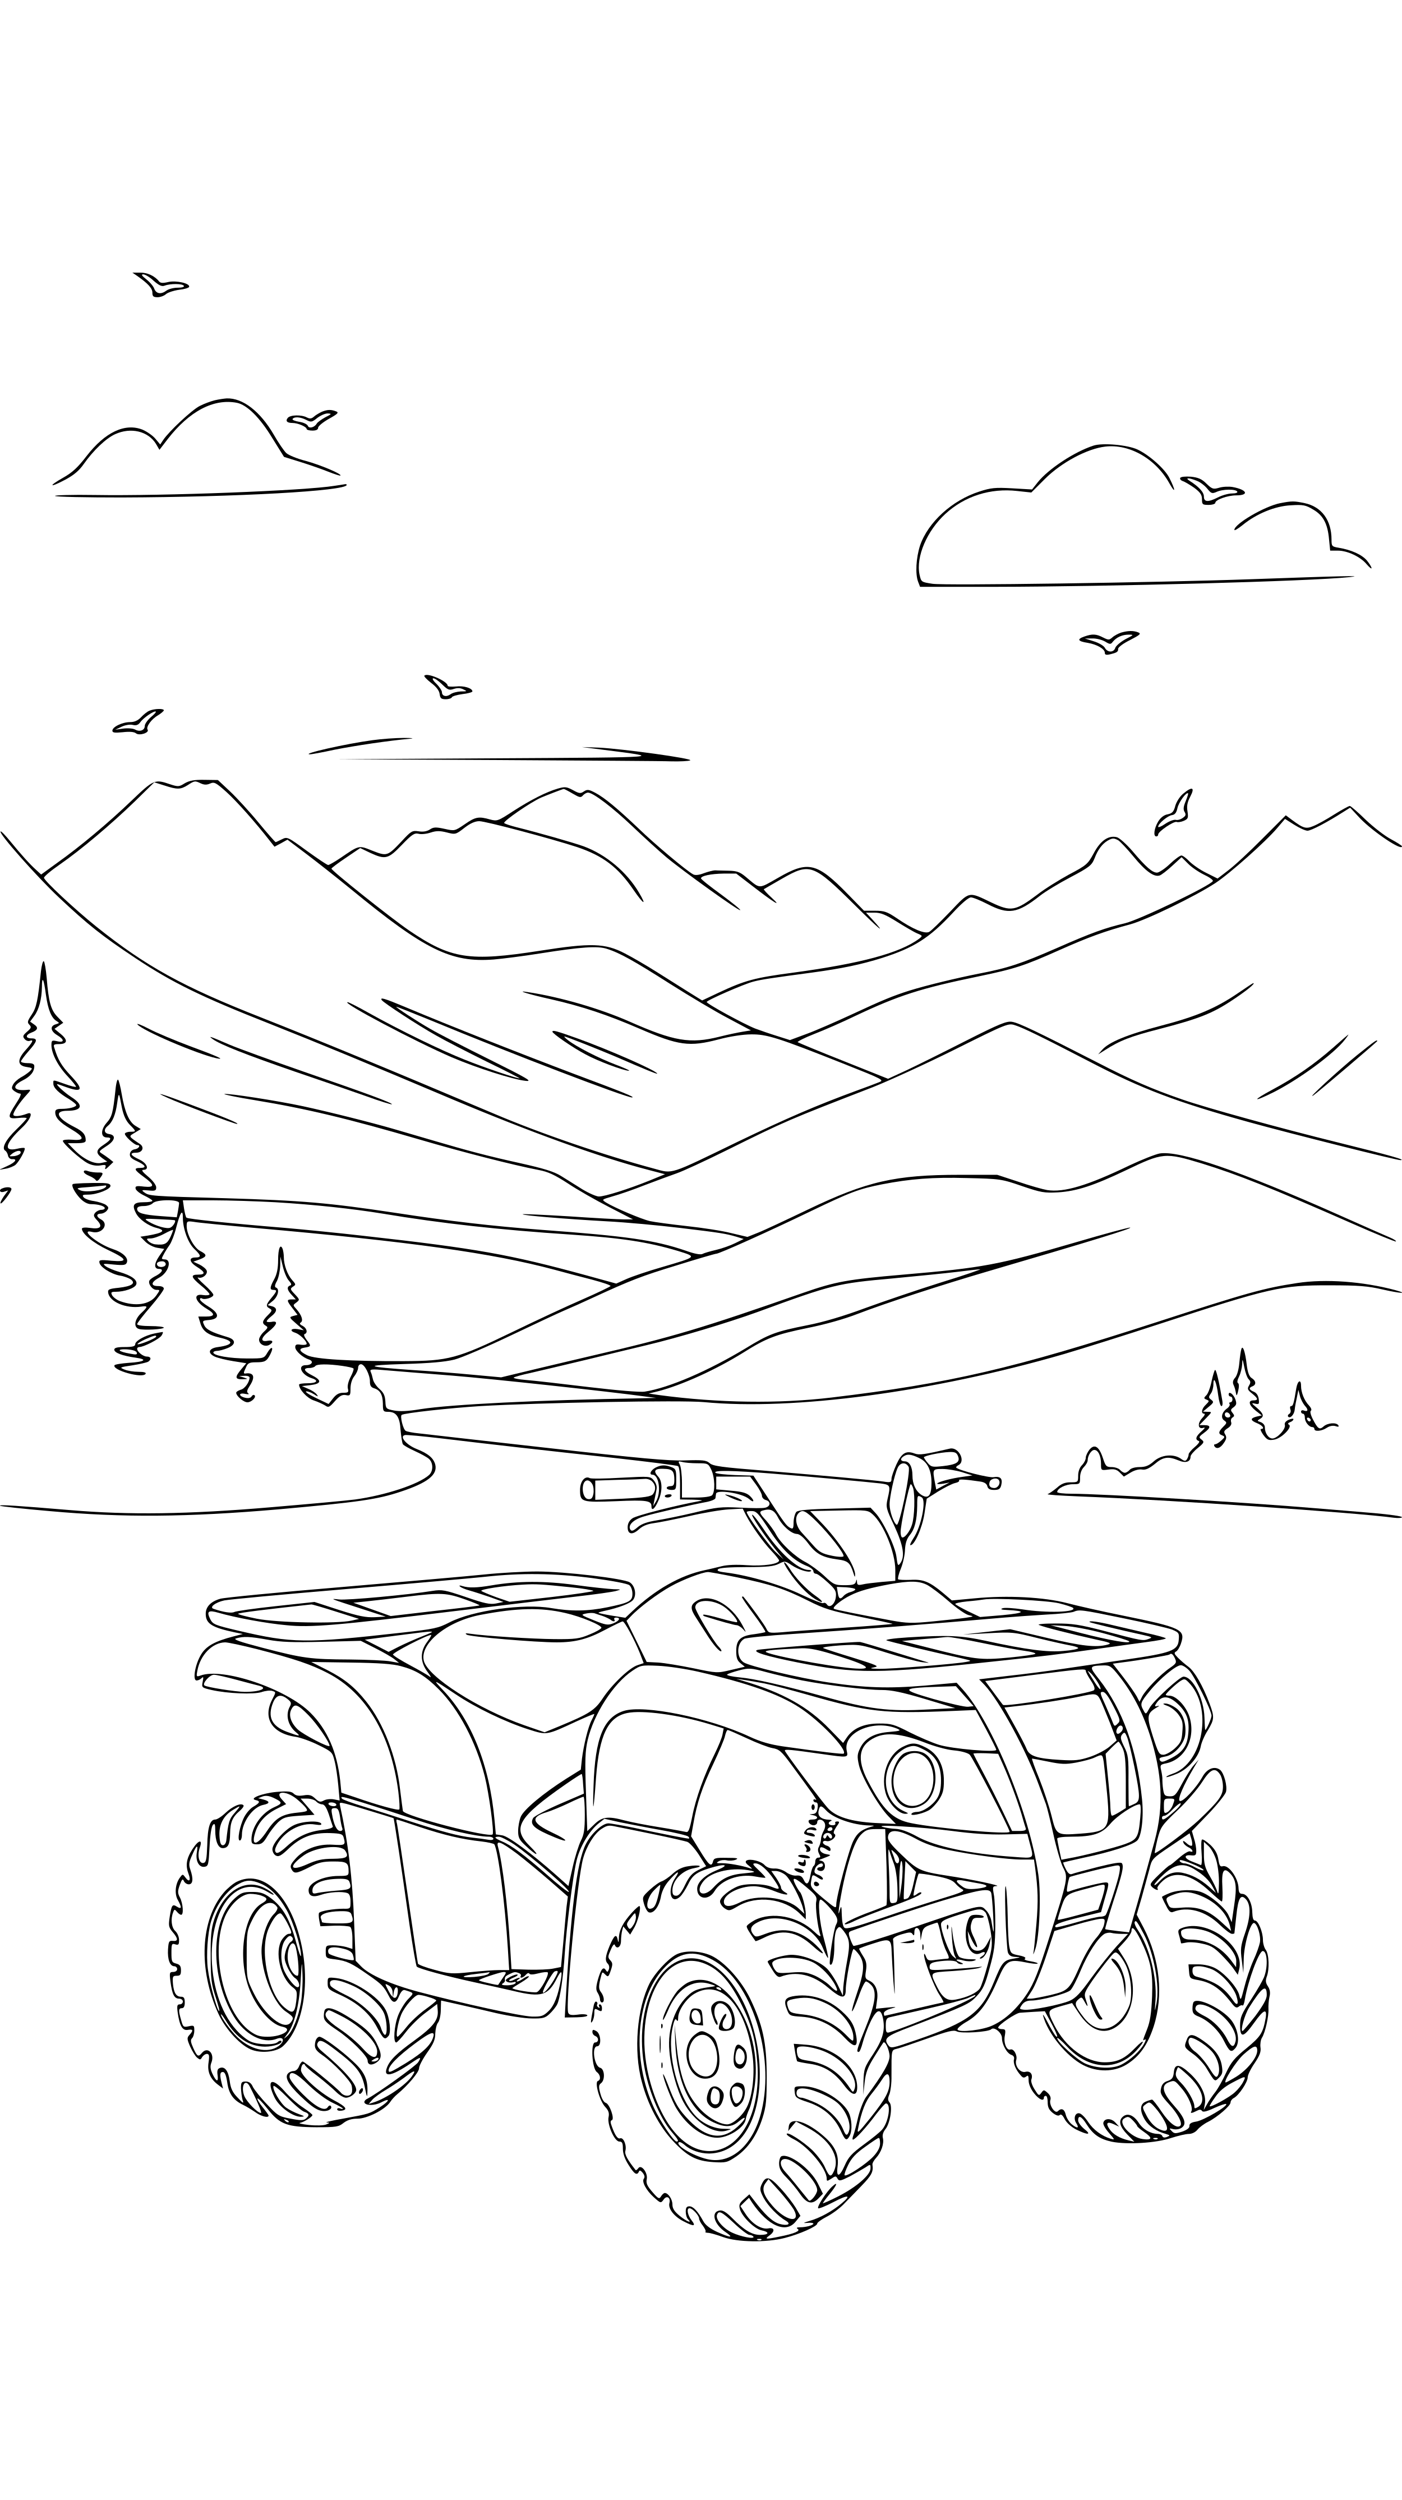 <?xml version="1.0" standalone="no"?>
<!DOCTYPE svg PUBLIC "-//W3C//DTD SVG 20010904//EN"
 "http://www.w3.org/TR/2001/REC-SVG-20010904/DTD/svg10.dtd">
<svg version="1.0" xmlns="http://www.w3.org/2000/svg"
 width="736pt" height="1312pt" viewBox="0 0 736 1312"
 preserveAspectRatio="xMidYMid meet">

<g transform="translate(0,1312) scale(0.1,-0.1)"
fill="#000000" stroke="none">
<path d="M720 11672 c57 -40 80 -65 80 -88 0 -19 5 -24 27 -24 14 0 34 7 44
16 10 9 41 19 69 23 28 3 52 10 53 16 4 18 -67 34 -109 25 -29 -7 -42 -6 -49
3 -23 29 -62 47 -100 46 l-40 0 25 -17z m87 -26 c29 -25 43 -31 58 -25 29 11
93 11 100 -1 4 -6 -9 -10 -32 -10 -22 0 -48 -7 -59 -15 -28 -21 -53 -18 -64 9
-4 13 -23 35 -42 50 -24 19 -28 26 -16 26 10 0 35 -15 55 -34z"/>
<path d="M1127 11019 c-20 -5 -56 -18 -79 -30 -41 -21 -160 -132 -191 -178
l-16 -24 -25 30 c-14 17 -45 38 -68 48 -92 36 -196 -13 -293 -138 -46 -60 -75
-87 -123 -114 -81 -46 -73 -55 10 -11 45 24 73 47 98 83 50 71 116 134 164
156 83 38 174 16 215 -51 l18 -31 43 56 c114 147 241 214 363 191 53 -10 121
-77 187 -186 l61 -98 87 -27 c48 -15 114 -38 146 -51 33 -13 61 -22 63 -20 9
8 -105 56 -182 77 -44 11 -90 30 -102 41 -12 11 -42 55 -66 97 -71 122 -163
193 -247 190 -14 -1 -42 -5 -63 -10z"/>
<path d="M1690 10959 c-13 -6 -32 -17 -41 -25 -13 -12 -22 -13 -38 -5 -28 15
-86 14 -100 -2 -14 -17 -4 -27 25 -27 28 0 74 -20 74 -32 0 -4 14 -8 30 -8 20
0 30 5 30 15 0 8 25 29 57 47 47 26 53 33 37 39 -26 10 -44 10 -74 -2z m18
-29 c-20 -11 -41 -26 -45 -33 -12 -21 -41 -28 -47 -12 -3 8 -23 18 -45 21 -23
4 -38 10 -35 15 8 13 41 11 72 -5 25 -13 30 -12 57 10 17 13 41 24 55 24 23
-1 22 -3 -12 -20z"/>
<path d="M5740 10781 c-99 -32 -236 -122 -292 -192 l-30 -38 -104 6 c-89 5
-112 3 -173 -17 -143 -46 -269 -161 -311 -283 -21 -65 -26 -150 -10 -191 l10
-26 392 0 c601 1 1657 29 1863 51 87 9 -42 6 -515 -11 -506 -18 -1614 -34
-1675 -24 -59 9 -59 9 -68 49 -19 93 39 229 136 318 101 93 236 136 377 120
l74 -8 72 72 c85 85 221 158 316 169 128 15 265 -64 337 -193 33 -59 33 -37 0
28 -23 47 -105 120 -166 149 -52 25 -185 37 -233 21z"/>
<path d="M6196 10612 c-3 -6 2 -13 13 -17 10 -3 37 -19 60 -35 32 -24 41 -37
41 -60 0 -28 3 -30 35 -30 19 0 35 5 35 11 0 16 65 39 109 39 71 0 58 30 -19
44 -19 3 -51 2 -70 -4 -31 -9 -37 -7 -67 22 -24 24 -43 32 -81 36 -29 2 -52 0
-56 -6z m88 -16 c18 -7 42 -26 54 -41 20 -25 25 -27 48 -17 31 15 101 16 109
2 4 -6 -8 -10 -27 -10 -19 0 -51 -9 -73 -20 -53 -27 -75 -26 -75 4 0 23 -27
52 -76 83 -26 17 -1 16 40 -1z"/>
<path d="M1755 10570 c-152 -25 -896 -54 -1257 -48 -119 2 -213 -1 -209 -5 5
-5 162 -8 349 -8 605 2 1182 34 1182 66 0 3 -3 4 -7 4 -5 -1 -30 -5 -58 -9z"/>
<path d="M6720 10479 c-81 -16 -240 -109 -240 -140 0 -6 19 6 43 25 73 60 171
100 254 104 64 4 78 1 116 -22 53 -30 77 -75 84 -157 l6 -59 40 0 c51 0 119
-32 152 -72 14 -16 25 -25 25 -20 0 6 -11 24 -25 41 -26 30 -81 55 -147 66
-36 6 -38 8 -38 43 0 102 -52 172 -140 191 -57 12 -67 12 -130 0z"/>
<path d="M5886 9800 c-15 -5 -36 -16 -46 -25 -17 -15 -21 -15 -49 -1 -36 19
-57 20 -99 5 -40 -14 -34 -25 18 -33 48 -8 90 -32 90 -52 0 -11 7 -13 28 -8
37 9 42 13 42 29 0 8 28 29 63 46 52 27 59 33 42 40 -26 10 -53 9 -89 -1z m22
-35 c-25 -14 -49 -34 -53 -45 -8 -26 -41 -26 -55 0 -6 11 -32 26 -58 34 l-47
15 38 0 c22 1 52 -7 68 -16 26 -16 30 -16 41 -1 20 24 50 37 83 37 29 0 28 -1
-17 -24z"/>
<path d="M2228 9574 c-4 -3 12 -20 35 -38 28 -21 43 -41 45 -59 3 -22 8 -27
32 -27 16 0 30 5 32 10 2 6 27 13 56 17 28 3 52 10 52 14 0 17 -45 31 -86 26
-24 -2 -44 -1 -44 4 0 23 -106 70 -122 53z m94 -47 c29 -28 36 -31 60 -23 18
6 35 6 50 -2 22 -10 21 -11 -13 -11 -19 -1 -44 -7 -54 -15 -22 -16 -45 -10
-45 11 0 8 -13 28 -29 44 -18 17 -24 29 -16 29 8 0 29 -15 47 -33z"/>
<path d="M785 9390 c-11 -4 -31 -20 -44 -34 -17 -18 -35 -26 -58 -26 -41 0
-93 -25 -93 -45 0 -11 12 -12 55 -8 35 4 60 2 69 -6 17 -14 71 3 61 19 -10 15
20 56 55 76 16 10 30 22 30 26 0 10 -49 9 -75 -2z m6 -35 c-17 -15 -31 -35
-31 -45 0 -23 -26 -33 -51 -19 -11 6 -39 8 -62 5 l-42 -6 34 16 c19 9 45 13
59 9 18 -4 28 0 39 15 16 23 74 62 81 55 3 -2 -10 -16 -27 -30z"/>
<path d="M1955 9235 c-141 -19 -374 -72 -329 -74 6 -1 65 10 130 24 106 21
286 48 399 58 22 2 6 4 -35 4 -41 0 -115 -5 -165 -12z"/>
<path d="M3165 9185 c323 -41 340 -40 -560 -45 l-840 -5 840 -4 c462 -3 876
-5 920 -7 44 -1 88 1 98 5 23 9 -356 61 -478 67 l-90 3 110 -14z"/>
<path d="M970 9009 c-30 -19 -35 -19 -78 -5 -79 27 -85 25 -200 -85 -126 -121
-275 -245 -392 -328 l-84 -61 -25 23 c-35 31 -81 83 -136 150 -26 32 -49 56
-52 53 -11 -10 191 -238 306 -346 153 -144 226 -202 404 -320 191 -127 344
-202 702 -343 265 -105 516 -209 965 -399 402 -169 768 -302 1023 -368 l88
-23 -83 -34 c-109 -44 -233 -83 -264 -83 -13 0 -52 17 -87 38 -34 21 -84 53
-112 70 -37 23 -90 39 -210 66 -177 39 -278 66 -465 121 -69 20 -161 47 -205
60 -110 32 -336 89 -475 119 -135 29 -395 69 -412 64 -6 -2 65 -17 158 -32
274 -45 498 -99 867 -207 229 -67 491 -134 626 -160 49 -9 84 -26 152 -70 49
-33 146 -88 216 -124 l126 -65 -49 0 c-27 0 -156 7 -287 16 -132 8 -241 13
-243 11 -6 -6 226 -25 439 -37 98 -5 273 -21 389 -35 217 -26 239 -30 297 -47
l35 -11 -45 -22 c-24 -12 -69 -28 -99 -35 -30 -7 -62 -16 -71 -21 -11 -6 -43
0 -90 17 -162 55 -305 76 -754 109 -265 20 -487 46 -774 90 -346 52 -485 64
-886 76 -399 11 -401 12 -428 31 -16 12 -13 13 22 10 36 -4 41 -1 41 16 0 12
-18 36 -42 56 -30 25 -38 36 -25 36 33 0 19 36 -23 55 -46 21 -52 35 -15 35
33 0 45 29 19 46 -61 41 -60 39 -26 59 l31 19 -28 17 c-33 20 -56 72 -72 166
-6 37 -15 72 -19 76 -4 5 -11 -20 -14 -55 -13 -120 -18 -140 -47 -172 -31 -36
-31 -76 2 -76 28 0 23 -12 -16 -38 -42 -27 -44 -44 -9 -70 l27 -19 -33 -7
c-38 -7 -95 22 -144 73 l-30 31 47 0 c34 0 47 4 47 14 0 31 -14 48 -60 71 -91
46 -108 85 -37 85 79 0 88 30 20 73 -34 22 -83 67 -72 67 2 0 22 -7 44 -15 89
-32 96 -14 25 61 -47 50 -66 82 -84 142 -7 19 -4 22 23 22 45 0 49 20 11 52
l-34 28 23 16 23 16 -31 32 c-34 35 -46 78 -56 204 -4 45 -11 84 -15 87 -5 3
-11 -21 -15 -52 -16 -156 -24 -192 -49 -229 -22 -33 -24 -40 -12 -52 12 -13
10 -18 -12 -37 -22 -19 -24 -25 -13 -38 7 -9 19 -13 27 -10 23 9 16 -7 -22
-49 -45 -50 -43 -81 5 -88 33 -5 34 -6 17 -23 -10 -9 -31 -24 -47 -32 -15 -9
-34 -25 -40 -37 -10 -18 -8 -24 7 -35 10 -7 23 -13 30 -13 8 0 -2 -22 -22 -52
-47 -72 -45 -82 11 -76 25 3 45 2 45 -1 0 -4 -25 -31 -55 -60 -54 -52 -78 -97
-58 -110 6 -3 13 -15 15 -26 2 -11 11 -19 21 -19 31 3 18 -17 -25 -36 l-43
-20 35 6 c19 3 42 13 51 20 20 18 55 81 48 88 -2 3 -22 1 -42 -4 -71 -15 -59
29 28 111 46 43 62 88 28 74 -40 -15 -73 -17 -73 -5 0 14 33 64 69 103 24 26
24 29 6 27 -74 -8 -88 18 -25 50 40 20 60 45 60 74 0 12 -10 16 -35 16 -19 0
-35 4 -35 9 0 4 18 29 40 54 46 52 50 67 15 67 -32 0 -32 18 -1 30 35 13 39
27 15 43 l-21 15 22 30 c25 34 39 89 40 151 0 63 10 45 21 -40 11 -79 29 -122
56 -138 16 -10 16 -11 -4 -17 -32 -9 -28 -36 7 -57 39 -23 39 -41 0 -32 -28 6
-30 5 -30 -22 1 -44 34 -108 86 -163 26 -28 45 -52 43 -54 -2 -3 -29 4 -59 15
-66 23 -60 23 -60 1 0 -21 28 -49 83 -81 20 -13 37 -26 37 -31 0 -10 -37 -20
-77 -20 -25 0 -33 -4 -33 -18 0 -28 22 -52 81 -87 73 -43 77 -63 9 -57 -28 2
-50 0 -50 -6 0 -14 92 -97 130 -117 21 -11 45 -15 66 -12 28 5 32 3 27 -11 -4
-12 1 -11 18 6 l24 23 -21 17 c-12 9 -30 22 -40 28 -17 10 -14 13 24 38 47 29
53 59 14 64 -26 4 -29 24 -6 43 25 20 41 60 49 119 9 61 9 61 25 -24 9 -42 21
-68 41 -89 35 -35 35 -37 5 -37 -14 0 -27 -4 -30 -9 -6 -10 49 -61 65 -61 19
0 8 -19 -13 -22 -14 -2 -24 -11 -26 -24 -2 -16 7 -25 38 -39 45 -21 52 -35 15
-35 -34 0 -31 -10 17 -45 61 -44 62 -59 4 -53 -40 5 -47 3 -44 -11 2 -9 22
-25 45 -36 23 -11 42 -23 43 -27 0 -5 -20 -8 -45 -8 -54 0 -64 -14 -41 -58 17
-32 64 -66 109 -77 50 -13 34 -26 -47 -40 l-39 -6 26 -26 c14 -14 42 -29 62
-32 l37 -6 -27 -39 c-27 -40 -27 -66 0 -66 25 0 17 -18 -14 -35 -17 -8 -32
-19 -36 -25 -10 -16 14 -50 36 -50 20 0 20 0 -1 -30 -34 -48 -110 -59 -193
-28 -15 6 -32 19 -38 29 -8 16 -6 19 18 19 46 0 101 19 108 38 9 23 -23 47
-88 66 -29 8 -61 22 -72 30 -18 14 -15 15 42 9 53 -5 64 -3 69 11 9 24 -21 53
-76 71 -80 27 -175 107 -106 89 52 -13 91 42 46 66 -25 13 -26 30 -1 30 10 0
25 7 32 16 11 14 10 18 -5 30 -10 7 -38 16 -62 20 -24 3 -49 12 -55 20 -9 12
-5 14 25 14 45 0 116 28 116 46 0 10 -13 14 -42 15 -64 1 -153 -2 -156 -6 -9
-8 11 -45 38 -74 19 -20 40 -31 58 -31 37 0 72 -10 72 -21 0 -5 -8 -9 -19 -9
-10 0 -24 -7 -31 -15 -11 -13 -9 -20 10 -40 31 -33 18 -48 -36 -40 -27 4 -44
2 -44 -4 0 -26 60 -75 136 -111 104 -49 109 -65 18 -57 -58 6 -65 4 -62 -10 4
-24 62 -60 107 -68 22 -3 47 -13 58 -20 27 -21 5 -36 -64 -44 -51 -5 -58 -9
-55 -26 7 -48 93 -84 172 -73 38 6 38 0 0 -35 -34 -33 -40 -73 -11 -82 25 -8
131 -2 131 7 0 4 -31 8 -70 8 -41 0 -70 4 -70 10 0 6 32 47 70 91 39 45 70 88
70 95 0 9 -11 14 -30 14 -41 0 -38 21 7 45 48 26 68 95 27 95 -8 0 -14 2 -14
5 0 7 22 46 41 72 9 13 25 53 34 90 21 81 35 101 35 52 0 -58 27 -133 60 -164
37 -35 38 -45 5 -45 -36 0 -31 -25 10 -50 43 -27 45 -40 5 -40 -41 0 -38 -13
15 -57 25 -20 45 -41 45 -46 0 -5 -16 -7 -35 -4 -54 9 -42 -35 20 -72 46 -27
44 -41 -4 -41 l-40 0 10 -32 c12 -44 39 -64 104 -79 76 -17 71 -38 -10 -49
-49 -6 -58 -31 -18 -50 15 -7 59 -18 97 -24 l69 -11 -26 -31 c-35 -42 -34 -54
6 -53 30 1 31 1 7 9 l-25 8 28 1 c15 1 27 -3 27 -9 0 -24 -25 -59 -46 -64 -13
-4 -24 -11 -24 -16 0 -17 39 -50 59 -50 21 0 48 27 37 37 -4 4 -11 1 -15 -6
-6 -9 -18 -11 -35 -7 -35 9 -34 28 2 20 16 -3 22 -2 15 3 -9 7 -7 16 7 38 32
48 23 73 -22 66 -11 -1 -10 4 4 34 9 21 18 25 52 25 47 0 56 5 75 42 20 39 7
46 -15 9 -18 -31 -19 -31 -107 -31 -90 0 -177 15 -177 31 0 5 9 9 20 9 11 0
37 7 56 15 43 18 43 44 -1 57 -84 25 -113 40 -123 63 -11 23 -9 24 26 27 56 5
55 35 -3 70 -25 15 -45 32 -45 38 0 6 4 9 10 5 14 -9 60 5 60 19 0 6 -21 30
-47 53 -27 24 -41 41 -33 38 22 -8 52 17 45 36 -3 9 -20 23 -38 32 l-32 15 33
12 c40 15 40 25 3 44 -33 17 -71 88 -71 130 0 27 2 28 38 23 20 -4 165 -18
322 -32 816 -72 1245 -132 1570 -219 52 -14 141 -38 197 -52 57 -15 101 -30
98 -34 -3 -4 -69 -36 -147 -70 -79 -34 -244 -111 -368 -171 -290 -140 -335
-152 -570 -153 -279 -1 -466 10 -508 31 -42 21 -46 35 -13 40 35 5 36 9 11 40
-12 16 -17 29 -11 31 18 6 12 31 -10 43 -15 7 -18 13 -10 18 14 9 5 38 -22 69
-20 22 -20 22 -1 36 18 14 18 15 -8 43 -25 26 -26 29 -10 40 16 10 16 12 -4
34 -25 28 -44 80 -44 120 0 15 -3 34 -6 43 -12 32 -24 3 -24 -57 0 -43 -6 -74
-20 -100 -24 -44 -25 -57 -5 -57 21 0 19 -7 -10 -42 -29 -35 -31 -44 -9 -56
14 -8 13 -12 -10 -35 -30 -30 -32 -42 -11 -55 13 -7 12 -12 -10 -32 -14 -13
-25 -32 -25 -41 0 -24 30 -40 53 -28 25 14 21 27 -7 22 -40 -8 -38 14 4 48 46
37 52 59 15 51 -14 -2 -25 -1 -25 3 0 4 11 16 25 27 31 24 32 44 3 52 l-23 6
28 23 c27 23 36 62 16 69 -8 3 -7 14 5 35 9 18 16 54 17 80 l1 48 13 -53 c7
-29 21 -63 32 -74 13 -15 15 -22 6 -25 -19 -7 -16 -24 9 -50 l21 -23 -21 0
c-28 0 -28 -6 4 -47 l26 -34 -23 -6 c-22 -6 -21 -8 17 -41 l39 -34 -32 6 c-36
6 -45 -9 -13 -19 23 -7 60 -43 60 -58 0 -5 -13 -7 -30 -5 -24 4 -30 1 -30 -13
0 -19 39 -54 71 -64 28 -9 17 -30 -14 -30 -49 1 -25 -52 31 -69 37 -12 25 -26
-23 -26 -25 0 -45 -3 -45 -7 0 -26 43 -72 77 -83 21 -7 47 -19 59 -26 18 -13
23 -11 52 22 25 28 38 35 57 32 23 -5 25 -2 25 34 0 25 8 50 20 65 11 14 20
34 20 44 0 11 7 19 15 19 19 0 48 -57 47 -92 0 -19 5 -29 21 -34 33 -10 46
-34 47 -81 0 -40 2 -43 28 -43 43 0 61 -27 65 -97 3 -33 8 -66 12 -73 4 -6 32
-22 63 -36 31 -14 64 -32 74 -41 23 -21 23 -65 0 -85 -55 -49 -229 -106 -387
-128 -44 -6 -244 -24 -445 -41 -433 -37 -743 -41 -1050 -15 -275 23 -376 30
-370 23 3 -3 120 -16 260 -28 386 -35 724 -32 1200 9 424 38 521 52 644 93
142 47 194 89 181 142 -9 34 -37 58 -98 82 -55 22 -92 67 -61 73 8 2 92 -6
187 -17 231 -28 557 -65 929 -105 168 -19 311 -37 317 -41 7 -3 11 -41 11 -91
l0 -84 68 -1 c37 -1 56 -4 42 -6 -128 -23 -340 -77 -360 -92 -17 -12 -25 -28
-25 -47 0 -38 25 -42 60 -10 17 16 43 27 73 31 26 3 110 20 187 37 77 18 172
34 212 36 l72 4 17 -34 c29 -56 91 -143 133 -187 23 -24 41 -47 41 -51 0 -19
-83 -31 -169 -25 -54 4 -103 2 -131 -5 -25 -6 -65 -16 -90 -21 -128 -27 -259
-101 -381 -216 l-36 -34 -69 11 c-37 6 -70 13 -72 15 -2 2 12 6 30 10 76 16
141 41 153 60 18 26 8 73 -19 90 -31 20 -342 57 -486 57 -69 0 -195 -7 -280
-16 -85 -9 -423 -38 -750 -66 -327 -27 -612 -55 -633 -61 -50 -14 -77 -42 -77
-79 0 -52 32 -72 155 -98 l40 -8 -50 -13 c-97 -25 -144 -51 -170 -96 -31 -51
-45 -135 -23 -135 8 0 19 5 26 12 10 10 11 6 6 -19 -6 -30 -5 -31 47 -43 85
-19 221 -24 262 -11 20 7 46 10 57 6 19 -6 19 -6 0 -43 -53 -99 -2 -181 124
-198 24 -4 78 -23 118 -43 71 -35 73 -37 85 -86 7 -27 15 -84 19 -127 l7 -78
-30 6 c-17 3 -41 1 -53 -6 -19 -10 -25 -8 -46 11 -18 17 -31 21 -60 16 -26 -4
-41 -2 -52 9 -12 12 -30 14 -91 9 -75 -7 -147 -35 -108 -43 25 -5 21 -15 -12
-34 -17 -9 -38 -34 -49 -55 -24 -47 -38 -123 -23 -123 6 0 11 14 11 30 0 66
57 146 112 157 36 7 36 19 1 28 l-28 7 23 9 c17 6 34 4 58 -7 48 -23 49 -29 4
-49 -67 -30 -120 -105 -120 -170 0 -21 5 -25 29 -25 24 0 34 8 54 42 14 24 39
56 56 73 28 26 40 30 112 35 l80 5 -36 42 -37 43 35 0 c19 0 40 -7 47 -15 7
-8 21 -15 30 -15 13 0 23 -15 36 -52 9 -29 19 -58 21 -64 2 -7 -18 -14 -53
-18 -76 -9 -132 -35 -189 -87 -32 -29 -49 -39 -56 -32 -8 8 -6 19 4 39 38 72
128 121 201 108 27 -4 36 -3 32 5 -11 17 -97 13 -142 -8 -48 -22 -114 -95
-114 -127 0 -13 8 -28 18 -33 15 -8 28 -1 69 38 63 60 126 83 216 80 57 -2 66
-5 71 -23 11 -40 8 -42 -57 -38 -78 5 -152 -23 -197 -75 -25 -28 -28 -38 -20
-53 14 -26 24 -25 94 10 48 25 71 30 126 30 72 0 80 -6 80 -54 0 -20 -5 -22
-53 -22 -80 0 -157 -36 -157 -74 0 -32 22 -40 65 -25 42 15 112 19 139 9 11
-4 16 -19 16 -44 0 -38 0 -39 -38 -38 -50 0 -121 -12 -127 -22 -3 -4 -2 -22 1
-39 l6 -31 72 3 c39 1 77 -2 84 -6 7 -5 12 -30 12 -62 l0 -54 -32 10 c-18 5
-50 9 -70 9 -36 0 -38 -1 -38 -34 0 -33 1 -34 52 -40 59 -8 84 -20 171 -81 71
-49 82 -61 106 -107 22 -45 39 -46 56 -4 10 23 20 34 30 31 51 -16 50 -14 16
-49 -17 -18 -40 -56 -51 -84 -21 -54 -27 -142 -10 -142 5 0 28 25 51 55 23 30
69 76 103 101 l61 46 3 -35 c4 -49 -24 -85 -123 -157 -93 -67 -130 -104 -144
-143 -20 -53 26 -44 126 24 51 35 58 36 38 5 -13 -20 -211 -162 -266 -191 -11
-5 -18 -14 -16 -20 6 -17 54 -17 87 0 51 27 47 9 -6 -25 -56 -35 -53 -34 -194
-60 -58 -10 -96 -19 -85 -20 18 -1 18 -2 -4 -11 -13 -5 -52 -6 -90 -2 -36 4
-57 9 -46 11 23 5 65 32 65 41 0 4 -23 22 -50 40 -28 18 -71 56 -97 86 -67 76
-96 58 -52 -33 24 -50 96 -102 138 -102 23 1 21 3 -10 14 -20 7 -50 22 -67 34
-30 22 -75 99 -66 114 3 4 36 -23 73 -61 37 -38 77 -72 89 -75 26 -9 28 -19 7
-36 -12 -10 -28 -10 -79 0 -61 11 -69 16 -124 75 -33 34 -66 76 -74 91 -9 21
-21 29 -38 29 -22 0 -25 -4 -25 -35 1 -19 4 -46 8 -60 8 -23 5 -22 -26 11 -26
27 -36 47 -41 86 -7 54 -26 79 -52 69 -12 -4 -15 -15 -12 -36 6 -40 -6 -38
-26 4 -12 26 -14 41 -6 61 18 47 -20 86 -50 50 -19 -23 -25 -19 -45 25 -14 31
-16 43 -7 52 7 7 12 25 12 41 0 26 -2 28 -29 22 -28 -6 -30 -4 -40 32 -15 51
-14 63 4 63 10 0 15 10 15 30 0 23 -5 30 -19 30 -26 0 -38 19 -43 67 -3 39 -1
43 19 43 19 0 23 5 23 29 0 22 -6 30 -25 35 -23 6 -25 11 -25 57 0 46 2 50 20
44 17 -5 20 -2 20 23 0 16 -9 37 -20 47 -20 18 -25 63 -11 98 6 17 8 17 20 3
7 -9 17 -16 22 -16 14 0 10 58 -6 90 -13 24 -13 34 -1 67 11 30 15 34 21 21 4
-10 16 -18 26 -18 22 0 25 29 8 78 -9 25 -7 39 10 76 24 55 32 58 24 12 -7
-44 12 -78 40 -74 21 3 22 10 27 105 3 62 10 107 18 115 9 10 12 4 12 -29 0
-56 15 -93 39 -93 28 0 38 19 39 77 1 59 12 86 51 119 14 12 23 25 19 29 -13
14 -57 -5 -94 -40 -20 -19 -44 -35 -54 -35 -27 0 -40 -39 -42 -135 -3 -76 -6
-90 -20 -93 -23 -4 -33 38 -20 78 18 49 -5 45 -38 -6 -32 -50 -37 -85 -20
-130 13 -34 3 -45 -16 -19 -15 20 -15 20 -29 1 -25 -33 -30 -87 -11 -119 21
-38 20 -50 -4 -35 -25 16 -29 11 -39 -52 -7 -46 -6 -55 15 -80 30 -35 30 -50
2 -47 -21 2 -23 -3 -26 -45 -3 -52 10 -88 33 -88 8 0 15 -7 15 -15 0 -9 -9
-15 -21 -15 -19 0 -20 -4 -14 -52 9 -66 20 -88 45 -88 11 0 20 -7 20 -15 0 -8
-7 -15 -16 -15 -14 0 -16 -7 -11 -44 10 -69 25 -95 53 -90 28 5 30 -3 9 -26
-14 -15 -14 -22 3 -61 11 -24 27 -51 37 -59 15 -12 18 -12 26 3 6 9 17 17 25
17 12 0 14 -9 9 -44 -8 -50 9 -88 51 -119 l25 -19 -7 27 c-11 44 -10 60 6 60
10 0 17 -16 23 -55 8 -59 32 -93 82 -117 17 -8 45 -25 64 -38 31 -23 71 -33
71 -19 0 3 -14 23 -32 45 -17 21 -29 41 -26 45 3 3 27 -22 53 -55 64 -81 101
-95 255 -96 105 0 118 2 144 23 20 15 42 22 73 22 50 0 144 47 171 87 9 14 26
32 37 41 57 47 115 116 115 137 0 12 19 48 42 81 33 46 43 68 43 101 1 23 7
49 15 58 7 9 14 39 14 66 1 27 1 49 2 49 2 0 193 -43 289 -66 66 -15 150 -28
187 -28 57 -1 70 2 93 24 15 14 33 36 40 50 15 30 32 139 40 270 9 134 42 399
61 481 17 75 68 161 118 200 l29 23 81 -18 c45 -9 141 -28 215 -41 74 -13 139
-29 144 -34 6 -6 7 -11 2 -11 -12 0 -151 27 -284 56 -63 13 -125 24 -137 24
-32 0 -91 -54 -119 -110 -47 -93 -79 -349 -108 -867 l-2 -42 62 1 c38 1 60 5
56 11 -3 5 -25 7 -50 3 -34 -4 -45 -2 -50 10 -16 41 48 701 78 809 18 65 57
128 94 154 32 21 40 23 83 13 26 -5 115 -23 197 -40 83 -17 160 -35 173 -39
13 -5 40 -36 61 -68 l38 -60 -41 -20 c-32 -16 -47 -32 -69 -77 -20 -42 -33
-58 -47 -58 -15 0 -20 7 -20 28 0 53 52 106 115 117 54 10 25 19 -31 10 -31
-4 -57 -17 -82 -39 -20 -19 -46 -36 -57 -40 -12 -3 -40 -23 -63 -44 -40 -37
-41 -39 -31 -75 6 -21 17 -41 25 -44 24 -9 53 28 63 79 5 30 20 61 41 85 45
52 65 62 35 17 -44 -65 -25 -144 25 -99 11 10 29 38 41 62 24 51 46 67 115 88
81 25 108 18 39 -10 -66 -27 -105 -64 -105 -99 0 -55 60 -63 91 -12 35 59 129
93 214 77 27 -5 51 -8 53 -6 2 2 -14 19 -35 39 -32 30 -35 36 -18 36 25 0 63
-33 98 -85 35 -52 34 -57 -10 -39 -42 18 -136 20 -178 4 -46 -18 -95 -59 -95
-80 0 -11 11 -27 24 -36 23 -15 27 -14 71 12 98 57 241 40 323 -39 l32 -31 0
28 c0 32 -20 108 -31 116 -3 3 -14 20 -23 38 -23 45 -5 41 60 -15 48 -40 54
-50 49 -73 -6 -26 8 -139 22 -177 3 -11 -10 -3 -33 19 -84 80 -221 106 -312
60 -23 -13 -42 -27 -42 -33 0 -9 14 -32 46 -77 1 -2 20 6 41 16 96 49 174 37
259 -41 61 -55 75 -51 17 5 -81 77 -166 96 -265 58 -48 -18 -52 -18 -64 -2
-20 26 -13 45 26 64 112 56 291 -16 340 -137 13 -31 25 -54 27 -51 2 2 -7 46
-21 97 -25 90 -35 209 -18 209 11 0 67 -60 81 -87 9 -18 9 -28 0 -45 -13 -23
-39 -199 -32 -208 12 -13 23 33 23 96 0 42 5 77 13 88 13 17 15 17 36 -9 32
-42 35 -67 17 -163 -9 -48 -17 -107 -19 -132 l-2 -45 -26 55 c-14 30 -40 69
-57 87 -39 39 -127 73 -187 73 -39 0 -125 -25 -125 -36 0 -3 12 -23 26 -45 18
-29 30 -39 42 -34 81 31 168 12 248 -56 72 -61 94 -63 94 -12 0 48 32 213 41
213 4 0 18 -14 30 -31 29 -42 27 -86 -12 -200 -17 -50 -29 -93 -26 -95 3 -3
18 31 34 75 15 45 33 81 39 81 6 0 19 -9 29 -20 29 -32 21 -95 -30 -220 -47
-116 -51 -130 -37 -130 5 0 14 22 21 49 7 27 25 76 41 110 33 68 55 73 66 14
11 -61 -2 -107 -52 -184 -46 -69 -49 -78 -51 -144 l-1 -70 7 65 c6 52 16 79
51 135 24 39 45 72 47 74 9 12 32 -38 33 -70 0 -35 -33 -93 -124 -216 -13 -18
-31 -65 -41 -105 -9 -40 -20 -83 -25 -95 -5 -13 -6 -23 -2 -23 11 0 71 65 121
133 24 31 47 57 52 57 28 0 15 -95 -19 -136 -9 -12 -52 -47 -96 -79 -65 -48
-82 -66 -102 -112 -27 -61 -45 -63 -37 -4 8 59 -12 105 -68 155 -92 82 -180
109 -188 56 l-3 -25 20 25 21 25 57 -30 c119 -63 176 -155 142 -230 -16 -35
-24 -32 -47 19 -10 25 -41 65 -67 91 -50 47 -134 101 -134 84 0 -5 18 -18 41
-29 74 -39 169 -153 169 -205 0 -14 2 -14 24 0 22 15 25 15 33 0 8 -14 16 -12
64 12 29 16 66 37 82 47 27 18 27 18 27 -5 0 -34 -74 -98 -168 -146 -45 -23
-82 -39 -82 -37 0 3 16 25 35 48 39 48 47 70 14 40 -30 -27 -80 -104 -74 -114
2 -4 38 10 80 32 78 41 97 38 44 -6 -47 -40 -114 -77 -167 -92 -36 -11 -39
-13 -14 -11 17 2 32 0 32 -4 0 -8 -37 -19 -70 -19 -17 0 -21 -3 -12 -9 16 -10
-19 -25 -96 -40 -71 -15 -80 -14 -54 5 32 22 29 45 -5 38 -37 -6 -85 24 -119
76 l-27 41 22 22 23 22 16 -25 c83 -123 179 -165 230 -99 l24 29 -25 43 c-14
23 -49 69 -79 101 -59 65 -78 68 -100 20 -10 -22 -9 -32 11 -70 23 -42 74 -95
117 -120 30 -18 8 -28 -35 -16 -36 11 -76 48 -136 128 l-21 27 -28 -25 c-23
-20 -28 -30 -22 -51 9 -39 77 -106 114 -113 44 -9 40 -24 -7 -24 -43 0 -84 24
-148 89 -30 30 -49 42 -65 39 -48 -7 -30 -73 32 -114 45 -31 25 -30 -46 2 -37
17 -61 36 -72 56 -29 53 -53 78 -73 78 -14 0 -19 -7 -19 -28 0 -15 5 -33 12
-40 25 -25 -9 -11 -45 19 -27 22 -37 38 -37 59 0 27 -22 60 -40 60 -5 0 -14
-8 -20 -18 -9 -15 -14 -13 -45 23 -27 31 -34 46 -30 66 8 34 -29 82 -44 59 -6
-8 -12 -12 -14 -10 -42 53 -59 83 -54 101 8 29 -10 72 -27 66 -13 -5 -27 14
-45 65 -7 18 -7 28 1 30 16 6 -12 86 -32 91 -10 3 -21 22 -28 48 -10 36 -9 46
3 55 23 17 19 75 -4 81 -32 8 -46 113 -16 113 24 0 20 67 -5 80 -16 9 -20 8
-20 -5 0 -9 7 -18 15 -21 20 -8 19 -34 -1 -34 -24 0 -16 -137 9 -155 19 -14
23 -41 6 -47 -19 -6 9 -105 38 -136 18 -19 22 -33 18 -53 -9 -38 31 -129 56
-129 15 0 19 -7 19 -38 0 -25 10 -54 30 -85 30 -48 44 -57 54 -35 3 9 9 7 20
-6 10 -13 12 -23 6 -31 -12 -15 12 -61 52 -97 37 -33 37 -33 53 -11 16 22 37
8 29 -21 -7 -29 26 -71 77 -96 52 -27 64 -25 40 6 -22 28 -28 64 -11 64 15 0
50 -38 50 -54 0 -7 9 -25 20 -38 10 -14 17 -28 14 -31 -4 -3 2 -6 12 -6 11 0
46 -10 79 -22 76 -28 228 -30 325 -5 78 20 170 61 170 75 0 6 22 22 49 36 28
14 67 43 88 64 21 22 64 66 96 99 52 54 63 73 57 111 -1 7 8 23 19 35 27 29
43 75 36 104 -4 15 1 32 14 48 24 31 38 119 21 139 -10 12 -10 21 -1 43 6 15
12 59 11 97 0 140 -1 134 28 142 15 3 87 28 161 54 108 39 138 46 154 37 24
-12 166 -3 180 11 16 16 57 -18 57 -46 0 -34 26 -80 49 -88 12 -4 17 -12 14
-24 -5 -20 9 -54 35 -83 11 -14 18 -15 29 -7 10 9 13 5 13 -20 0 -20 11 -45
28 -67 26 -33 52 -45 52 -24 0 6 5 10 10 10 6 0 10 -15 10 -34 0 -26 7 -40 27
-56 17 -13 30 -17 36 -11 7 7 16 -1 26 -21 10 -19 34 -41 61 -55 61 -30 83
-29 42 3 -17 14 -32 34 -32 45 0 30 18 22 44 -20 35 -55 69 -78 133 -92 80
-16 234 -7 312 20 35 11 76 21 92 21 16 0 35 9 46 23 10 12 35 31 56 41 49 25
117 84 117 101 0 8 8 19 18 24 26 14 72 83 72 108 0 12 16 45 36 74 27 40 35
61 31 84 -2 16 1 39 8 50 17 27 36 113 34 150 -1 17 1 45 5 63 6 23 3 40 -8
57 -12 18 -13 30 -6 50 15 39 12 118 -5 141 -8 10 -15 34 -15 52 0 42 -25 102
-42 102 -9 0 -13 15 -14 44 -1 51 -26 96 -53 96 -13 0 -18 8 -19 29 -1 54 -52
125 -83 116 -13 -4 -18 3 -23 36 -5 30 -17 52 -42 76 -20 18 -39 31 -44 28 -4
-3 -5 -35 -2 -71 3 -38 1 -65 -4 -63 -5 2 -26 11 -47 19 -42 16 -44 37 -3 32
22 -2 26 1 26 24 0 15 -5 44 -12 65 l-11 39 86 89 c47 49 89 102 93 116 8 31
-10 97 -30 115 -29 23 -69 8 -93 -35 -34 -61 -106 -137 -120 -127 -12 8 18 79
76 177 l24 40 -26 -30 c-15 -16 -42 -60 -62 -97 -32 -60 -39 -67 -65 -66 -25
1 -29 5 -34 37 -3 20 -4 43 -4 51 1 8 -2 29 -6 47 -7 29 -5 32 26 38 99 21
156 132 123 242 -16 55 -70 113 -105 113 -11 0 -20 2 -20 5 0 7 50 54 75 71
22 14 25 14 44 -5 130 -130 78 -427 -84 -481 -20 -7 -34 -14 -32 -17 3 -2 28
6 57 18 60 26 114 89 124 145 4 20 20 57 37 83 34 57 35 69 9 139 -36 96 -79
169 -110 193 -18 13 -43 35 -56 48 -20 21 -22 26 -10 33 8 4 20 24 26 43 24
72 1 83 -303 145 -110 22 -242 52 -295 66 -119 31 -311 42 -486 25 l-119 -11
-46 39 c-72 60 -105 73 -171 69 -32 -1 -61 0 -65 3 -3 4 3 30 15 58 11 28 21
73 21 99 2 33 9 55 25 75 26 31 38 78 39 154 0 55 1 58 24 44 25 -16 -3 -155
-44 -215 -13 -20 -20 -36 -15 -36 21 0 61 90 73 165 l12 79 60 38 c33 20 72
40 88 44 15 3 25 9 22 14 -5 8 37 5 111 -6 21 -3 34 -11 37 -24 4 -15 14 -20
36 -20 24 0 32 5 37 24 9 36 -4 49 -40 43 -26 -4 -180 35 -196 50 -3 2 3 9 13
14 38 22 -2 96 -46 86 -133 -31 -161 -35 -185 -26 -45 17 -68 4 -96 -57 -14
-31 -26 -65 -26 -76 0 -18 -5 -20 -42 -14 -59 8 -300 30 -623 57 -226 18 -273
24 -290 40 -17 15 -35 17 -130 14 -87 -3 -237 11 -725 66 -338 38 -640 72
-672 76 -31 3 -61 9 -68 13 -14 8 -31 78 -21 84 15 10 253 36 411 46 309 18
1056 32 1175 21 470 -45 1199 52 1890 252 105 31 327 101 495 156 590 193 648
206 900 205 154 0 201 -4 279 -22 92 -21 141 -24 65 -3 -169 45 -365 60 -514
37 -176 -27 -256 -49 -740 -206 -751 -243 -1079 -320 -1705 -395 -278 -33
-591 -29 -905 13 l-55 8 50 12 c124 32 303 113 449 204 119 75 169 94 335 128
91 18 194 47 263 74 149 57 433 150 693 226 539 158 751 223 738 227 -5 2
-135 -33 -288 -78 -408 -119 -485 -133 -905 -169 -290 -25 -353 -36 -525 -96
-529 -185 -686 -232 -1105 -329 -58 -14 -189 -44 -292 -69 l-187 -45 -153 14
c-84 8 -223 19 -308 24 -256 18 -267 25 -50 32 139 4 215 11 265 23 39 10 171
67 295 126 124 59 252 119 285 133 33 14 98 43 145 65 202 93 256 114 443 171
109 34 202 61 208 61 15 0 267 113 489 220 216 104 259 120 380 144 150 29
266 38 446 33 175 -4 182 -5 289 -42 100 -34 117 -37 190 -33 97 6 186 35 356
116 194 93 205 94 397 36 188 -58 362 -127 796 -318 120 -53 221 -94 224 -92
3 3 -10 12 -29 20 -19 8 -142 62 -274 121 -514 229 -832 338 -937 321 -22 -4
-93 -32 -157 -62 -222 -107 -346 -144 -434 -130 -23 4 -91 23 -152 44 l-110
36 -195 0 c-342 0 -489 -34 -800 -183 -113 -54 -230 -109 -261 -121 l-55 -22
-85 20 c-46 12 -151 28 -234 37 -82 9 -170 21 -193 26 -44 10 -186 70 -231 98
-23 15 -23 15 35 32 33 9 109 35 169 59 61 23 136 51 168 62 32 11 149 65 260
120 317 157 320 158 769 332 81 32 274 120 429 197 275 137 282 140 318 128
44 -14 146 -64 391 -191 278 -145 457 -212 835 -317 217 -60 779 -201 797
-200 31 1 -47 23 -333 94 -292 72 -686 180 -814 225 -154 53 -265 101 -445
194 -309 158 -412 208 -447 213 -28 5 -67 -11 -241 -99 -114 -58 -253 -127
-308 -153 l-102 -47 -233 93 c-129 51 -237 96 -241 99 -4 3 35 23 86 43 52 20
150 63 218 96 225 106 338 143 643 206 196 41 239 55 430 140 146 65 235 98
370 134 86 24 338 146 445 216 75 49 266 219 325 289 l41 48 49 -31 c27 -17
58 -31 69 -31 19 0 105 45 192 101 l32 20 53 -57 c68 -70 219 -172 219 -146 0
4 -26 20 -57 37 -31 16 -91 62 -133 102 -41 40 -79 73 -84 73 -5 0 -42 -20
-82 -45 -39 -25 -88 -52 -108 -60 -40 -17 -53 -13 -114 32 l-32 24 -123 -123
c-67 -68 -147 -142 -179 -166 l-56 -43 -60 30 c-33 16 -72 44 -88 60 -16 17
-35 31 -42 31 -7 0 -35 -20 -61 -45 -26 -25 -57 -45 -67 -45 -24 0 -57 28
-129 113 -32 37 -69 70 -82 73 -44 11 -86 -18 -121 -84 -31 -57 -37 -63 -130
-112 -53 -29 -129 -76 -167 -106 -115 -86 -137 -90 -240 -41 -123 59 -113 61
-217 -48 -51 -53 -100 -101 -110 -106 -23 -12 -86 14 -169 71 -52 35 -66 40
-116 40 l-57 0 -84 86 c-163 167 -209 178 -365 88 -108 -61 -93 -62 -171 3
-32 27 -48 32 -90 33 -28 1 -60 1 -71 2 -11 0 -38 -7 -60 -15 -25 -10 -46 -12
-56 -6 -33 17 -205 161 -288 242 -112 106 -177 160 -226 186 -34 18 -42 19
-60 7 -17 -12 -25 -11 -57 7 -34 18 -42 19 -80 8 -61 -18 -140 -58 -235 -119
-78 -51 -83 -53 -120 -43 -60 17 -77 14 -133 -25 -53 -36 -53 -36 -107 -24
-46 10 -58 9 -77 -4 -16 -10 -36 -13 -59 -9 -33 5 -39 1 -88 -52 -75 -79 -77
-80 -154 -50 -72 29 -68 30 -166 -37 -31 -21 -61 -38 -66 -38 -6 0 -56 34
-113 75 -100 73 -102 74 -130 60 -16 -8 -31 -15 -33 -15 -2 0 -43 46 -90 103
-46 56 -114 130 -149 163 l-64 60 -71 1 c-54 1 -78 -4 -103 -18z m85 -1 c18
-8 31 -8 49 0 21 9 30 4 85 -45 53 -48 152 -159 229 -258 l23 -29 34 18 34 19
98 -74 c54 -41 161 -125 238 -188 386 -317 523 -384 746 -367 48 4 158 18 245
32 215 34 301 40 350 24 67 -21 142 -63 332 -184 101 -64 237 -145 304 -180
l120 -64 -43 -7 c-24 -4 -78 -15 -121 -26 -155 -39 -240 -24 -473 79 -154 68
-363 129 -535 155 -67 11 2 -11 124 -38 162 -37 294 -81 463 -154 206 -89 261
-97 417 -56 56 15 127 26 169 26 83 1 140 -17 488 -155 204 -81 212 -85 184
-96 -17 -7 -70 -27 -120 -45 -207 -76 -365 -144 -625 -269 -361 -175 -336
-167 -435 -140 -262 70 -598 185 -840 288 -572 242 -909 381 -1225 506 -410
161 -604 268 -865 477 -111 89 -275 242 -274 256 0 7 37 38 82 69 111 77 270
211 395 332 l102 100 54 -17 c67 -22 84 -21 121 2 37 24 38 24 70 9z m1951
-53 c36 -21 43 -23 54 -10 7 8 19 15 27 15 26 0 128 -77 235 -179 59 -56 138
-128 176 -160 90 -75 382 -284 388 -278 3 3 -42 39 -100 82 -58 42 -106 80
-106 85 0 13 51 24 120 25 l65 0 86 -66 c111 -86 160 -116 99 -60 -24 22 -42
42 -40 44 3 2 46 27 95 55 147 84 163 79 383 -139 129 -128 172 -163 88 -71
l-30 32 44 0 c34 0 58 -10 119 -48 42 -26 89 -54 106 -61 29 -12 29 -13 10
-28 -101 -75 -305 -130 -661 -178 -203 -27 -252 -40 -391 -105 l-87 -41 -71
44 c-38 24 -113 71 -165 104 -52 33 -129 78 -170 99 -104 54 -177 56 -445 14
-373 -58 -467 -43 -687 106 -90 61 -408 314 -408 325 0 3 34 29 76 57 l75 51
52 -25 c80 -37 95 -33 166 41 53 55 66 64 88 59 13 -4 42 -1 63 6 30 10 49 10
85 1 46 -12 48 -11 93 24 31 24 56 35 78 35 34 0 380 -92 514 -136 136 -46
214 -105 296 -225 53 -77 71 -86 29 -15 -64 109 -174 201 -291 244 -53 19
-231 70 -359 102 -27 7 -54 16 -58 20 -9 8 139 110 194 134 31 13 108 43 118
45 2 1 23 -10 47 -24z m2864 -245 c10 -6 46 -44 80 -85 63 -77 108 -110 138
-100 9 3 39 26 66 51 l49 45 33 -33 c18 -19 55 -44 83 -58 28 -13 50 -28 48
-34 -7 -22 -390 -206 -462 -222 -102 -24 -171 -48 -357 -130 -188 -82 -257
-105 -408 -134 -117 -23 -274 -61 -365 -89 -85 -27 -140 -49 -305 -126 -80
-37 -185 -83 -234 -101 l-89 -33 -66 21 c-36 11 -88 29 -115 39 -57 22 -256
130 -256 140 0 9 197 95 245 107 41 11 103 20 305 47 163 22 261 43 370 77
169 54 249 105 372 237 46 50 83 81 95 81 11 0 50 -16 87 -35 110 -57 157 -50
276 44 28 22 99 65 160 97 100 53 111 62 126 99 17 45 40 76 69 93 25 14 32
14 55 2z m-5762 -1642 c-3 -7 -18 -14 -34 -16 -28 -2 -28 -2 -10 13 24 18 49
20 44 3z m448 -177 c-12 -19 -104 -31 -133 -19 -26 12 -23 13 47 18 41 4 79 7
83 8 5 1 6 -2 3 -7z m384 -85 c0 -7 -3 -27 -6 -44 l-6 -31 -82 6 c-94 7 -126
16 -126 38 0 10 10 15 35 15 19 0 40 7 47 15 18 20 138 21 138 1z m505 4 c201
-12 406 -34 565 -60 305 -51 612 -85 990 -110 265 -18 399 -38 560 -86 100
-31 101 -30 -83 -84 -74 -21 -159 -50 -188 -63 l-54 -24 -160 44 c-400 109
-570 140 -1170 207 -121 14 -303 32 -405 41 -294 24 -514 47 -521 54 -4 3 -9
25 -13 49 l-6 42 157 0 c87 0 235 -5 328 -10z m-527 -95 c7 -6 -11 -34 -25
-39 -18 -7 -75 9 -114 33 -25 15 -23 16 55 12 45 -2 82 -4 84 -6z m-24 -89
c-17 -35 -31 -42 -79 -37 -11 1 -27 8 -35 16 -13 13 -11 15 11 15 14 0 46 11
70 24 24 13 45 22 47 21 2 -1 -5 -19 -14 -39z m-24 -141 c0 -16 -35 -21 -44
-6 -8 12 4 21 26 21 10 0 18 -7 18 -15z m4070 -96 c-124 -39 -303 -100 -399
-135 -113 -42 -218 -73 -300 -89 -171 -34 -203 -46 -327 -122 -196 -118 -401
-207 -529 -227 -24 -4 -143 6 -295 24 -140 17 -288 34 -328 37 -40 3 -69 9
-65 13 4 3 44 15 88 24 44 10 179 42 300 71 121 30 261 63 310 75 165 39 428
118 585 175 392 144 416 149 705 175 127 12 277 27 335 34 58 7 114 14 125 14
11 1 -81 -31 -205 -69z m-3143 -438 c29 -4 55 -10 58 -13 4 -3 -3 -23 -14 -44
-12 -23 -18 -47 -15 -61 5 -20 3 -23 -24 -23 -22 0 -37 -8 -54 -30 l-23 -29
-65 31 c-36 17 -60 33 -53 35 6 2 24 -4 40 -14 23 -15 26 -15 15 -1 -7 9 -27
22 -45 29 l-32 14 44 5 c58 7 62 24 12 50 -46 23 -53 40 -17 40 14 0 28 5 31
10 7 11 66 12 142 1z m578 -51 c218 -18 818 -83 1015 -110 l55 -7 -75 -2
c-543 -9 -1002 -32 -1162 -57 -65 -11 -110 -13 -140 -7 -42 8 -43 10 -45 48
-2 30 -9 46 -31 65 -16 14 -31 36 -34 50 -3 14 -8 32 -12 40 -6 14 4 15 81 8
49 -4 205 -17 348 -28z m2654 -422 c13 -32 -7 -45 -80 -53 -54 -6 -61 -5 -79
17 -11 12 -19 26 -20 29 0 8 86 26 133 28 30 1 39 -3 46 -21z m-197 -14 c38
-20 58 -63 58 -127 0 -67 -16 -86 -53 -63 -30 20 -47 57 -47 102 0 45 -16 74
-40 74 -25 0 -26 16 -2 29 18 11 41 7 84 -15z m-1171 -24 c55 0 57 -1 73 -34
19 -40 21 -117 4 -134 -7 -7 -42 -12 -85 -12 l-73 0 0 76 c0 41 -5 85 -11 96
-10 19 -9 20 12 15 13 -4 49 -7 80 -7z m1109 -19 c12 -23 -48 -313 -63 -304
-16 10 -37 71 -37 107 0 40 25 154 42 191 13 30 43 33 58 6z m281 -28 l54 -17
-50 -7 c-62 -8 -135 -28 -135 -36 0 -3 15 -3 33 0 l32 6 -35 -18 -35 -19 -7
36 c-13 71 -13 72 40 72 27 0 73 -8 103 -17z m-988 -8 c219 -18 490 -43 560
-51 52 -7 53 -10 36 -83 -9 -41 -7 -50 36 -140 47 -102 57 -161 31 -196 -12
-16 -14 -13 -20 34 -7 57 -72 190 -111 231 l-25 27 -188 -5 c-135 -3 -191 -8
-201 -17 -7 -7 -14 -31 -15 -53 0 -35 -3 -39 -18 -31 -20 11 -27 20 -121 164
l-72 110 -95 3 c-52 2 -99 7 -104 12 -14 14 84 13 307 -5z m-94 -57 c17 -23
31 -50 31 -59 0 -9 9 -19 20 -22 27 -7 26 -33 -2 -40 -12 -4 -71 -3 -132 0
-101 5 -123 3 -241 -26 -71 -17 -161 -35 -199 -41 -49 -8 -78 -18 -99 -36 -23
-20 -32 -22 -38 -12 -14 23 16 53 72 69 51 16 248 61 334 77 22 5 41 13 41 20
1 7 2 17 3 22 3 24 139 3 174 -28 26 -23 30 -9 4 16 -18 17 -41 23 -100 28
l-77 7 0 33 0 34 89 0 89 0 31 -42z m1275 23 c10 -16 -5 -41 -24 -41 -23 0
-32 13 -24 34 7 17 39 22 48 7z m-450 -43 c10 -38 7 -148 -6 -189 -11 -38 -43
-77 -54 -67 -3 3 -6 14 -6 24 -3 29 45 254 53 254 4 0 9 -10 13 -22z m-711
-150 c23 -46 71 -88 100 -89 14 0 36 -18 60 -50 42 -56 75 -73 155 -84 54 -7
65 -17 83 -74 5 -18 8 -21 8 -7 2 46 -85 180 -183 280 l-53 55 151 3 c146 3
152 2 177 -20 58 -51 119 -201 119 -292 l0 -57 -72 -6 c-40 -4 -85 -9 -100
-13 -23 -5 -28 -3 -29 12 -1 17 -2 17 -6 2 -4 -14 -15 -18 -59 -18 -52 0 -58
3 -107 49 -29 27 -72 58 -96 71 -56 28 -132 99 -157 146 -10 20 -34 52 -51 72
-38 41 -40 49 -15 55 36 10 56 1 75 -35z m-43 -70 c66 -102 126 -160 198 -188
17 -7 32 -19 32 -26 0 -8 6 -14 14 -14 7 0 34 -20 60 -44 41 -37 47 -48 44
-76 -3 -38 -33 -64 -47 -41 -5 7 -13 11 -19 7 -6 -3 -57 17 -114 44 -103 50
-275 101 -394 116 -41 5 -53 9 -44 18 7 7 60 11 148 11 109 0 144 4 170 17 32
16 34 16 68 -7 36 -24 91 -41 101 -31 4 3 -1 6 -11 6 -56 0 -155 90 -240 218
-26 39 -52 72 -57 72 -10 0 64 -111 124 -185 l41 -50 -43 40 c-37 36 -151 192
-151 209 0 3 12 6 28 5 23 0 36 -15 92 -101z m248 45 c66 -66 146 -168 140
-181 -1 -5 -30 -4 -62 3 -49 10 -65 19 -94 51 -19 21 -47 53 -63 70 -31 33
-39 80 -17 102 21 21 36 14 96 -45z m-417 -292 c177 -37 245 -59 371 -122 85
-43 121 -54 269 -84 94 -19 173 -36 175 -38 2 -1 -113 -11 -254 -20 -141 -10
-289 -20 -327 -24 -68 -5 -71 -4 -82 19 -8 18 -82 121 -120 167 -1 2 -5 2 -8
0 -2 -3 26 -44 62 -92 36 -48 63 -90 61 -93 -3 -2 -29 -7 -57 -11 -73 -8 -96
-29 -96 -88 0 -36 5 -51 23 -65 l22 -18 -73 -17 c-72 -17 -73 -17 -197 9 -69
14 -152 28 -185 30 l-60 3 -53 108 -53 108 23 24 c42 45 142 120 211 158 61
34 163 73 193 74 6 1 76 -12 155 -28z m-759 -4 c97 -13 184 -29 192 -37 9 -7
16 -27 16 -45 0 -39 -16 -47 -132 -71 -104 -21 -189 -22 -295 -4 -144 25 -413
-13 -533 -75 -60 -31 -81 -35 -250 -54 -509 -57 -576 -56 -858 10 -123 29
-134 33 -148 60 -21 42 -11 50 44 34 86 -25 253 -56 356 -65 127 -13 257 -2
891 75 282 34 471 57 635 76 96 11 189 24 205 29 28 8 27 8 -14 9 -24 1 -114
10 -200 22 -163 22 -300 22 -441 -2 -77 -13 -119 -14 -151 -4 -16 5 -21 4 -14
-2 6 -6 28 -15 50 -21 22 -6 71 -22 109 -35 l69 -25 -39 -8 c-32 -6 -61 0
-159 34 -110 37 -124 40 -175 32 -122 -20 -448 -50 -490 -45 -52 6 -52 6 125
-51 l120 -39 -58 -3 c-46 -2 -84 5 -187 38 l-129 42 -203 -22 c-112 -12 -210
-26 -219 -31 -14 -7 -56 -1 -108 17 -24 8 10 34 56 44 22 5 312 32 644 60 332
28 658 57 724 64 189 21 366 19 567 -7z m1756 -36 c20 -11 71 -49 112 -85 41
-36 88 -69 105 -73 29 -7 29 -7 -15 -14 -25 -4 -102 -12 -172 -19 -111 -11
-137 -10 -220 5 -176 33 -292 56 -300 61 -11 7 38 47 87 71 48 24 104 39 205
58 107 19 155 18 198 -4z m-1870 -12 c62 -6 114 -15 117 -19 2 -3 -96 -18
-218 -32 l-222 -25 -70 24 c-38 14 -74 29 -78 33 -9 8 120 28 218 33 69 4 98
2 253 -14z m1492 -11 c0 -4 -11 -10 -25 -14 -13 -3 -29 -12 -36 -20 -18 -21
-26 -17 -31 16 l-5 31 49 -2 c26 -2 48 -6 48 -11z m-2047 -53 c42 -15 76 -29
74 -31 -1 -2 -107 -15 -235 -29 l-231 -27 -98 35 -98 35 68 7 c38 4 134 15
215 25 179 22 206 20 305 -15z m3117 -20 c36 -9 69 -20 73 -24 23 -23 -139
-28 -265 -8 -47 7 -94 10 -105 6 -13 -5 -6 -8 22 -9 105 -5 97 -16 -20 -27
l-120 -10 -63 30 c-34 17 -65 34 -67 38 -3 4 25 10 62 14 38 3 77 8 88 10 50
9 334 -5 395 -20z m-3795 -44 l120 -38 -40 -9 c-77 -17 -391 -11 -497 10 -54
11 -98 22 -98 26 0 5 146 23 385 49 6 0 64 -17 130 -38z m1203 -7 c83 -19 193
-65 189 -78 -2 -6 -30 -22 -63 -35 -52 -22 -74 -25 -184 -24 -115 1 -356 16
-440 28 -26 4 -31 3 -19 -5 18 -11 362 -40 471 -40 99 0 163 17 255 66 46 24
87 44 92 44 10 0 62 -96 91 -169 l19 -50 -33 -11 c-42 -14 -133 -100 -182
-174 -41 -62 -70 -81 -227 -146 l-78 -32 -107 37 c-242 85 -506 254 -527 338
-23 91 123 209 301 242 190 36 313 39 442 9z m2932 -28 c118 -24 232 -51 253
-59 36 -15 38 -19 35 -54 -4 -56 -40 -69 -275 -103 -109 -16 -259 -38 -333
-49 -74 -11 -204 -28 -288 -37 l-152 -18 29 -30 c78 -84 219 -344 285 -526 15
-41 32 -86 37 -100 5 -14 23 -85 39 -158 16 -73 39 -151 51 -174 27 -52 26
-57 -73 -368 -57 -181 -80 -238 -115 -292 -52 -79 -114 -137 -181 -168 -51
-25 -175 -39 -185 -23 -4 6 19 26 51 44 66 39 109 99 162 223 41 95 55 104
141 87 33 -7 63 -10 66 -7 3 3 -13 8 -36 12 -26 4 -38 10 -30 14 7 5 -5 12
-32 17 -41 8 -44 11 -51 48 -4 22 -7 92 -8 155 -1 63 -5 133 -9 155 -5 23 -6
-35 -3 -140 3 -99 9 -190 13 -202 6 -17 17 -23 41 -24 29 -1 28 -2 -11 -9 -52
-8 -61 -19 -103 -122 -66 -161 -132 -210 -402 -303 -134 -46 -139 -48 -153
-29 -26 35 -11 48 117 96 294 113 309 120 348 162 32 34 44 60 67 146 25 88
29 124 30 225 0 66 -3 139 -8 163 -7 39 -6 42 15 43 30 1 -130 35 -257 54
-143 22 -158 29 -242 110 -59 56 -74 77 -71 96 5 41 55 37 141 -9 50 -28 102
-46 172 -61 132 -27 314 -51 391 -51 l62 0 6 -42 c15 -116 17 -173 7 -293 -6
-71 -13 -141 -16 -155 -3 -14 2 -5 10 20 22 64 31 286 16 390 -46 321 -241
799 -397 973 l-32 35 -168 -15 c-190 -16 -314 -12 -507 17 -152 23 -413 85
-443 105 -40 26 -37 102 4 124 10 5 124 17 253 25 385 26 685 49 1109 86 58 5
159 12 225 16 65 3 128 10 140 14 31 13 37 13 265 -34z m-2735 12 c17 -6 34
-15 40 -19 13 -12 28 -11 20 1 -3 6 1 10 9 10 26 0 18 -17 -14 -30 -28 -11
-39 -10 -103 16 -67 27 -70 29 -42 35 17 4 37 4 45 2 8 -3 29 -10 45 -15z
m-950 -107 c-38 -15 -94 -40 -122 -54 l-53 -27 -62 32 -63 32 170 22 c216 28
213 28 130 -5z m28 -28 c-39 -51 -38 -106 2 -159 16 -21 21 -32 11 -24 -10 8
-57 35 -104 60 -47 25 -87 50 -89 56 -3 9 176 102 200 103 4 1 -5 -16 -20 -36z
m-838 11 c71 -13 132 -15 289 -11 l200 5 75 -38 c42 -21 87 -47 101 -58 l25
-20 -45 8 c-25 5 -121 9 -215 10 -205 1 -244 6 -455 61 -126 33 -159 45 -140
50 40 11 69 10 165 -7z m-58 -49 c198 -51 287 -81 375 -127 200 -104 330 -322
369 -621 6 -49 8 -91 5 -94 -6 -7 -112 22 -232 64 l-72 24 -6 62 c-17 153 -68
269 -156 357 -126 126 -459 239 -577 196 -22 -8 -23 -6 -17 25 15 83 79 148
146 149 15 0 89 -16 165 -35z m4821 -49 c10 -22 7 -27 -26 -50 -50 -34 -127
-114 -146 -150 l-14 -28 -15 29 c-9 16 -40 61 -70 100 l-55 71 51 7 c83 10
242 37 246 41 10 9 18 3 29 -20z m-4063 -41 c79 -21 128 -51 198 -121 105
-105 196 -277 242 -458 22 -89 50 -294 41 -304 -20 -19 -464 97 -471 123 -1 5
-8 57 -15 115 -19 170 -87 346 -178 460 -60 75 -113 118 -203 164 l-85 43 205
-3 c151 -2 222 -7 266 -19z m1560 -29 c262 -60 425 -118 532 -188 108 -70 253
-222 232 -242 -4 -4 -122 10 -319 38 -68 10 -117 24 -175 51 -214 100 -554
169 -661 135 -106 -34 -150 -144 -158 -390 -6 -162 0 -145 13 41 17 222 62
317 163 338 78 17 272 -9 435 -59 l72 -22 -6 -31 c-3 -18 -22 -63 -41 -102
-55 -110 -100 -235 -118 -329 -14 -70 -20 -85 -33 -81 -9 2 -72 14 -141 25
-69 11 -150 27 -180 35 -89 24 -119 20 -161 -21 l-36 -35 -7 205 c-6 169 -4
216 9 273 32 137 135 297 235 364 43 29 48 30 135 26 50 -2 144 -16 210 -31z
m2210 -23 c69 -87 121 -186 160 -305 67 -206 75 -378 27 -558 -34 -126 -91
-332 -118 -423 l-17 -59 -61 7 c-34 4 -62 8 -64 10 -2 2 17 65 41 141 50 153
57 187 47 204 -5 8 -42 2 -127 -19 -66 -17 -127 -33 -136 -37 -11 -4 -21 4
-32 26 -9 18 -15 33 -13 35 2 1 50 12 108 25 140 29 257 67 280 90 23 23 35
125 25 218 -27 262 -102 471 -226 629 -53 67 -52 70 23 72 34 1 42 -4 83 -56z
m368 29 c27 -28 117 -210 117 -237 0 -14 -27 -75 -33 -75 -1 0 -3 29 -4 65 -3
100 -61 215 -110 215 -20 0 -158 -127 -178 -164 -19 -35 -20 -36 -32 -13 -19
34 -17 41 33 102 53 65 138 135 163 135 10 0 29 -12 44 -28z m-2031 -52 c135
-26 336 -50 418 -50 49 0 104 -11 225 -47 l160 -48 -140 -7 c-210 -12 -313 1
-555 69 -210 58 -358 92 -436 99 -42 4 -71 11 -67 15 5 5 33 14 63 22 51 13
61 13 142 -9 48 -13 134 -33 190 -44z m1488 50 c0 -6 12 -29 27 -51 17 -26 23
-43 16 -50 -17 -17 -466 -89 -478 -77 -2 2 -23 30 -48 64 l-45 61 237 30 c276
35 291 36 291 23z m61 -57 c12 -19 19 -36 16 -39 -2 -3 -15 12 -28 33 -13 21
-28 45 -33 53 -8 13 -7 13 7 1 9 -7 26 -29 38 -48z m-4521 11 c52 -14 105 -28
118 -31 53 -13 9 -33 -73 -33 -52 1 -203 25 -212 34 -12 11 28 56 50 56 12 0
65 -12 117 -26z m2775 -20 c39 -8 140 -35 225 -59 323 -92 398 -100 763 -85
l119 5 54 -100 c29 -55 54 -104 54 -109 0 -15 -231 5 -300 26 -36 11 -105 41
-155 66 -82 42 -96 46 -160 46 -80 0 -137 -25 -170 -74 l-19 -28 -71 73 c-113
117 -247 192 -455 253 l-35 11 40 -6 c22 -3 72 -12 110 -19z m-1622 -57 c104
-70 258 -144 379 -183 101 -32 94 -33 256 42 50 23 92 40 92 38 0 -3 -6 -17
-14 -32 -19 -36 -42 -132 -51 -203 l-6 -57 -77 -48 c-121 -77 -222 -161 -238
-199 -8 -19 -14 -53 -14 -75 0 -34 6 -47 38 -76 60 -57 82 -61 25 -5 -97 95
-66 150 185 325 46 32 85 57 86 55 2 -2 6 -26 7 -53 l4 -50 -128 -55 c-71 -31
-133 -64 -138 -73 -20 -35 5 -57 115 -102 77 -32 69 -14 -12 24 -111 52 -120
83 -31 109 23 7 74 28 114 47 39 19 75 34 78 34 4 0 7 -43 7 -95 0 -77 -4
-104 -21 -137 -11 -22 -31 -85 -43 -139 l-22 -98 -64 57 c-131 116 -249 203
-283 209 l-34 5 -7 76 c-26 286 -120 523 -270 681 -57 60 -56 60 67 -22z
m2671 -9 l47 -53 -29 -3 c-15 -2 -98 17 -183 41 -179 52 -174 58 58 65 l61 2
46 -52z m781 -53 c36 -70 38 -77 22 -92 -15 -15 -17 -15 -26 8 -5 14 -23 55
-39 92 -28 60 -29 67 -13 67 13 0 30 -24 56 -75z m-69 34 c8 -17 31 -72 51
-122 l35 -92 -37 -32 c-21 -18 -67 -42 -103 -54 -55 -18 -79 -21 -156 -16
-122 7 -161 20 -176 56 -6 16 -35 72 -64 124 l-53 95 61 7 c102 11 267 36 331
50 87 19 93 18 111 -16z m-4266 3 c19 -15 21 -22 11 -40 -23 -43 -10 -98 33
-134 28 -23 18 -22 -49 3 -80 30 -102 79 -71 154 17 40 41 45 76 17z m4679
-31 c44 -44 57 -85 48 -158 -6 -58 -31 -92 -91 -122 -40 -20 -49 -22 -57 -10
-6 11 0 15 29 20 46 8 98 65 104 114 7 60 -13 117 -51 142 -19 13 -43 23 -55
22 -15 0 -11 -4 14 -13 19 -7 45 -28 58 -47 20 -28 23 -43 19 -88 -3 -47 -9
-59 -40 -88 -20 -18 -47 -33 -60 -33 -22 0 -27 10 -55 97 -33 105 -32 120 20
151 15 8 16 11 5 8 -12 -4 -16 -2 -11 7 30 52 70 51 123 -2z m-4570 -53 c44
-44 111 -142 111 -161 0 -13 -137 58 -167 86 -36 34 -50 76 -33 106 16 32 33
26 89 -31z m3091 -71 c22 -10 17 -12 -40 -17 -80 -6 -129 -33 -154 -84 -16
-33 -17 -45 -7 -90 14 -62 101 -213 155 -269 l39 -40 -109 5 c-124 7 -204 31
-246 76 -34 36 -228 295 -228 304 0 8 33 5 194 -18 141 -20 139 -20 131 17
-21 96 142 167 265 116z m1178 -14 c-6 -7 -14 -13 -19 -13 -13 0 -11 24 3 38
16 16 31 -7 16 -25z m-1966 -37 c51 -24 111 -47 133 -51 36 -6 47 -16 100 -88
117 -159 139 -191 127 -183 -7 4 -12 2 -12 -3 0 -6 6 -11 13 -11 9 0 12 -10 9
-30 -3 -22 -10 -30 -26 -31 -20 -2 -20 -2 2 -6 30 -6 28 -23 -3 -23 -18 0 -23
-4 -19 -15 4 -8 15 -15 25 -15 10 0 19 7 19 15 0 20 27 19 38 -1 6 -11 5 -26
-4 -43 -8 -14 -14 -34 -14 -44 0 -10 -5 -27 -10 -38 -8 -13 -7 -25 0 -39 9
-16 8 -20 -5 -20 -8 0 -15 -9 -15 -19 0 -11 -4 -22 -9 -25 -5 -4 -12 -24 -16
-46 -8 -49 -21 -59 -36 -26 -9 18 -18 24 -38 22 -14 -2 -38 6 -53 17 -17 12
-42 21 -62 20 -22 -1 -41 6 -52 18 -19 21 -76 35 -95 24 -8 -6 -5 -14 12 -27
20 -17 21 -19 4 -13 -42 14 -111 26 -145 26 -30 -1 -32 1 -17 10 10 6 29 8 42
5 13 -3 34 -2 47 3 18 8 7 10 -45 10 -61 1 -69 -1 -74 -19 -8 -32 -22 -20 -70
59 l-45 73 12 67 c18 106 46 191 105 314 30 64 58 129 61 146 4 17 10 31 14
31 5 0 50 -20 102 -44z m2033 -149 c32 -160 32 -181 0 -195 -14 -7 -27 -12
-29 -12 -1 0 -2 60 -2 133 1 119 -1 137 -23 180 -19 40 -21 50 -10 64 12 14
15 12 26 -15 7 -17 24 -87 38 -155z m-1105 129 c55 -22 122 -40 158 -43 36 -3
72 -13 82 -22 16 -14 210 -388 210 -405 0 -16 -377 17 -516 45 -97 19 -149 70
-228 222 -60 114 -48 188 38 228 59 28 138 20 256 -25z m1043 -31 c13 -28 17
-65 17 -175 l0 -140 -32 -20 c-18 -11 -36 -20 -40 -20 -5 0 -8 19 -9 43 0 23
-6 96 -13 162 l-12 120 30 31 c17 17 34 32 37 33 3 0 13 -15 22 -34z m-628
-86 c34 -76 73 -181 97 -259 10 -36 21 -71 23 -77 3 -9 -8 -13 -34 -13 l-38 0
-49 103 c-27 56 -72 146 -101 200 -29 54 -53 101 -53 103 0 2 29 3 65 2 l65
-3 25 -56z m529 14 c3 -21 11 -97 18 -170 17 -184 8 -196 -141 -207 -125 -9
-126 -8 -151 94 -12 48 -41 136 -64 194 -24 58 -41 106 -38 106 3 0 41 -7 85
-16 68 -14 91 -15 146 -5 36 7 80 18 96 26 42 19 42 19 49 -22z m610 -65 c9
-12 16 -42 16 -65 0 -47 -19 -73 -128 -177 -53 -50 -224 -178 -230 -172 -1 2
5 34 14 72 17 65 21 72 105 152 49 46 106 112 129 148 44 69 68 80 94 42z
m-4849 -128 c21 -17 44 -39 51 -49 12 -17 9 -19 -47 -25 -78 -8 -112 -28 -156
-94 -52 -79 -86 -85 -64 -13 16 55 54 97 113 127 l50 25 -21 23 c-43 46 18 50
74 6z m349 -21 c55 -17 180 -57 276 -89 156 -52 320 -90 387 -90 13 0 23 -5
23 -11 0 -6 -11 -8 -27 -5 -16 3 -53 8 -83 11 -76 9 -151 29 -325 85 -82 27
-196 63 -252 80 -56 17 -105 35 -108 40 -9 14 -3 13 109 -21z m4254 -9 c-5
-17 -19 -35 -29 -41 -17 -9 -19 -6 -19 31 0 38 2 40 29 40 29 0 30 -1 19 -30z
m-4393 0 c3 -5 -3 -10 -14 -10 -11 0 -23 5 -26 10 -3 6 3 10 14 10 11 0 23 -4
26 -10z m179 -35 c66 -20 121 -37 122 -38 3 -3 41 -254 84 -561 17 -116 34
-214 38 -218 11 -11 159 -51 307 -83 66 -14 157 -35 202 -45 145 -35 181 -24
227 68 22 42 28 41 21 -5 -15 -87 -35 -139 -65 -168 -28 -27 -38 -30 -88 -29
-60 2 -361 68 -592 129 -147 39 -262 90 -305 135 l-28 29 -8 203 c-9 234 -31
415 -74 612 -4 21 -12 23 159 -29z m4216 -6 c-46 -40 -60 -47 -60 -29 0 6 6
10 13 10 8 0 28 16 46 36 18 19 36 32 39 29 4 -4 -13 -25 -38 -46z m-174 -28
c-9 -103 -16 -116 -78 -139 -52 -19 -226 -64 -300 -76 l-36 -7 -11 51 c-6 28
-11 55 -11 60 0 6 31 10 70 10 119 0 164 15 209 68 34 41 126 102 154 102 6 0
7 -28 3 -69z m-4754 24 c-29 -32 -34 -51 -44 -145 -2 -14 -9 -25 -18 -25 -11
0 -16 13 -18 50 -3 59 21 105 70 135 44 27 45 26 10 -15z m3104 14 c37 -41
141 -78 227 -80 31 -1 31 -1 6 -8 -48 -15 -69 -32 -89 -72 -23 -44 -90 -295
-90 -335 0 -23 -4 -21 -69 33 -62 52 -68 61 -63 88 6 39 6 39 36 20 16 -11 26
-13 26 -6 0 6 -11 16 -25 21 -20 8 -23 13 -16 32 8 23 41 38 41 19 0 -6 -7
-11 -15 -11 -8 0 -15 -4 -15 -10 0 -5 9 -10 20 -10 26 0 28 47 3 53 -17 4 -17
4 0 10 54 21 53 20 27 25 -27 4 -42 20 -33 35 2 4 16 1 29 -8 20 -13 24 -13
24 -1 0 7 -9 16 -20 19 -11 3 -20 11 -20 17 0 7 8 10 19 7 23 -6 59 27 41 38
-7 4 -3 16 10 36 18 25 19 29 5 29 -9 0 -13 -4 -10 -10 3 -5 -3 -10 -14 -10
-23 0 -28 15 -8 23 6 3 2 6 -11 6 -41 2 -60 18 -55 46 6 31 14 31 39 4z
m-2551 -35 c3 -26 9 -53 12 -60 3 -8 -1 -14 -11 -14 -18 0 -34 34 -43 88 -5
27 -3 32 15 32 16 0 21 -9 27 -46z m421 -54 c127 -42 220 -64 322 -75 34 -4
64 -11 67 -15 20 -33 56 -309 71 -547 l7 -113 -51 0 c-27 0 -96 -5 -153 -11
-96 -10 -111 -9 -187 12 -46 12 -86 27 -88 33 -2 6 -26 169 -54 361 -28 193
-53 360 -56 373 -4 12 -4 22 -1 22 3 0 58 -18 123 -40z m2794 -20 c104 -14
194 -20 274 -18 l119 3 13 -50 c22 -83 26 -79 -83 -71 -232 16 -413 54 -509
107 -45 25 -86 39 -110 40 -22 1 -52 5 -69 10 -55 15 204 0 365 -21z m-630 10
c0 -5 -7 -10 -16 -10 -8 0 -12 5 -9 10 3 6 10 10 16 10 5 0 9 -4 9 -10z m284
-197 c3 -108 3 -199 -1 -203 -5 -4 -42 -19 -83 -34 -81 -29 -153 -65 -132 -66
7 0 29 8 50 19 20 10 95 39 165 65 139 50 192 74 183 83 -3 3 -12 0 -21 -7 -9
-7 -17 -11 -19 -9 -4 4 21 109 27 115 2 2 41 -3 88 -12 63 -12 89 -22 104 -39
11 -13 28 -27 38 -32 14 -8 -10 -18 -110 -48 -70 -21 -211 -66 -312 -101 -138
-47 -188 -61 -198 -52 -8 6 -13 34 -14 67 -1 48 -3 52 -10 26 -16 -60 -2 45
19 143 30 137 62 223 93 254 23 23 36 28 77 28 l49 0 7 -197z m-289 166 c4 -6
4 -13 0 -17 -3 -3 -10 0 -14 7 -7 11 -9 11 -13 0 -3 -8 -9 -11 -13 -7 -10 9 3
28 20 28 8 0 17 -5 20 -11z m1892 -56 c-4 -3 -17 2 -28 13 -16 14 -21 15 -17
4 2 -8 14 -19 26 -25 23 -10 31 -31 9 -22 -7 3 -33 -13 -57 -34 -24 -21 -46
-39 -49 -39 -4 0 -29 -22 -58 -50 -47 -46 -49 -50 -34 -65 19 -16 36 -20 27
-6 -3 5 10 23 29 40 63 55 150 35 249 -59 29 -27 56 -50 60 -50 4 0 5 34 3 75
-5 87 7 108 41 72 31 -33 36 -70 21 -167 l-13 -89 -17 37 c-17 38 -93 103
-142 121 -41 16 -121 13 -167 -5 -22 -9 -40 -18 -40 -20 0 -3 9 -23 21 -45 15
-31 24 -39 37 -34 77 31 169 6 244 -66 28 -27 57 -49 65 -49 7 0 13 1 13 3 0
1 5 42 10 91 10 97 24 119 53 85 24 -30 22 -92 -8 -178 -22 -64 -24 -82 -16
-140 l8 -66 2 71 c1 77 36 197 55 191 17 -5 36 -68 30 -102 -3 -16 -18 -60
-35 -96 -16 -36 -37 -99 -47 -140 -18 -69 -19 -72 -26 -42 -9 41 -78 118 -127
143 -23 12 -58 20 -89 20 l-51 0 3 -37 c3 -36 5 -38 45 -45 70 -12 117 -43
175 -117 21 -28 29 -32 41 -23 7 7 17 9 20 6 3 -3 9 11 12 32 16 96 74 254 94
254 23 0 28 -76 9 -131 -6 -19 -38 -74 -70 -123 -51 -77 -58 -94 -58 -137 0
-68 18 -64 75 16 49 69 68 76 59 22 -14 -77 -25 -95 -100 -157 -63 -51 -81
-73 -107 -128 -17 -37 -42 -83 -57 -102 -15 -19 -35 -48 -44 -65 l-17 -30 6
32 c9 46 -22 109 -79 161 -55 51 -80 52 -84 4 -3 -27 -9 -36 -32 -44 -20 -6
-31 -18 -35 -39 -6 -25 0 -37 43 -84 45 -49 71 -99 58 -112 -17 -17 -57 13
-97 72 -24 36 -47 65 -51 65 -4 0 -18 -4 -32 -10 -33 -12 -34 -49 -5 -97 21
-33 59 -59 109 -73 23 -7 24 -8 6 -16 -13 -5 -21 -3 -24 4 -2 7 -12 12 -21 12
-40 0 -81 23 -105 61 -27 40 -60 51 -84 27 -21 -21 -13 -51 26 -91 l37 -38
-30 7 c-47 11 -83 32 -101 60 -21 31 -12 41 23 25 l28 -13 -20 22 c-22 24 -58
23 -63 -2 -2 -9 12 -33 30 -53 31 -36 32 -37 8 -30 -46 14 -90 46 -118 88 -15
23 -35 43 -45 45 -23 5 -33 -26 -18 -50 18 -28 8 -32 -22 -8 -14 11 -28 34
-32 50 -7 31 -23 38 -42 19 -15 -15 -47 33 -39 59 4 12 -1 25 -14 37 -20 18
-21 18 -34 0 -12 -16 -14 -15 -35 19 -13 20 -20 43 -17 51 10 27 -5 47 -30 41
-29 -8 -59 32 -49 63 7 24 -14 61 -31 54 -19 -7 -37 35 -29 73 5 30 3 34 -15
34 -11 0 -20 4 -20 8 0 14 92 76 114 78 12 1 46 3 76 5 l55 3 32 -59 c32 -60
42 -88 24 -70 -5 6 -24 37 -41 70 -17 33 -28 49 -24 35 24 -92 123 -213 209
-258 75 -39 164 -38 230 3 67 42 109 101 141 198 53 163 33 355 -53 520 l-36
68 27 92 c14 51 32 117 40 147 13 54 14 55 112 121 l99 67 9 -29 c5 -16 6 -32
3 -36z m-3559 7 c86 -58 307 -250 287 -250 -6 0 -56 39 -111 88 -121 106 -190
157 -238 177 -40 17 -46 25 -17 25 10 0 46 -18 79 -40z m16 -49 c43 -33 120
-97 172 -142 l95 -83 -7 -55 c-3 -31 -11 -114 -17 -186 l-12 -129 -40 -8 c-22
-5 -80 -7 -130 -6 l-90 3 -7 115 c-13 217 -40 441 -64 528 -10 36 14 27 100
-37z m3671 -35 c8 -27 15 -81 14 -120 -1 -53 -3 -64 -9 -44 -4 15 -22 52 -39
81 -26 45 -31 65 -31 117 l0 63 25 -23 c14 -13 32 -46 40 -74z m-4573 51 c22
-34 9 -42 -65 -43 -56 0 -86 -7 -135 -29 -90 -40 -100 -12 -16 48 62 43 194
58 216 24z m2882 -73 c8 -22 16 -76 17 -120 2 -74 1 -79 -19 -82 -20 -3 -22 1
-22 56 0 32 -2 101 -5 153 -3 65 -2 85 4 64 5 -16 16 -48 25 -71z m26 24 c0
-23 -16 -24 -23 0 -2 9 -8 26 -13 37 -7 20 -7 20 14 1 12 -11 22 -27 22 -38z
m11 -143 l-9 -60 -1 80 c-1 93 12 161 17 85 1 -25 -2 -72 -7 -105z m1548 114
c24 -11 42 -22 39 -25 -3 -3 -23 4 -44 15 -21 12 -46 21 -56 21 -9 0 -20 5
-24 11 -8 13 20 6 85 -22z m-1485 -101 c-9 -41 -21 -69 -31 -72 -9 -4 -17 -5
-18 -4 -2 2 0 47 3 101 l5 99 28 -29 28 -28 -15 -67z m1082 61 c-6 -38 -58
-198 -71 -219 -3 -6 -17 -10 -29 -10 -13 0 -70 -13 -127 -30 -56 -16 -105 -28
-107 -25 -13 12 20 26 123 51 l115 28 14 51 c30 102 30 105 9 105 -21 0 -154
-33 -187 -46 -17 -7 -18 -4 -12 32 4 21 9 40 11 42 5 5 229 61 249 61 16 1 18
-4 12 -40z m394 20 c48 -29 79 -59 97 -94 l16 -30 -37 33 c-46 40 -91 63 -141
73 -45 8 -83 -7 -121 -48 -13 -14 -24 -21 -24 -15 0 5 23 31 51 56 59 53 101
60 159 25z m-2325 -8 c24 -6 18 -8 -35 -13 -77 -6 -120 -26 -165 -75 -55 -60
-102 -26 -50 36 43 50 156 73 250 52z m177 -21 c25 -19 82 -127 94 -178 l7
-27 -30 28 c-65 61 -221 77 -309 32 -52 -26 -84 -25 -84 4 0 39 81 81 157 81
28 0 73 -11 107 -25 56 -23 92 -25 53 -4 -9 6 -17 15 -17 22 0 7 -11 29 -25
50 l-26 37 24 0 c13 0 35 -9 49 -20z m-2288 -36 c14 -37 7 -42 -66 -47 -40 -3
-85 -9 -100 -12 -24 -6 -28 -4 -28 13 0 36 51 59 136 61 39 1 53 -3 58 -15z
m3309 -10 c52 -9 46 -20 -15 -27 -41 -4 -59 -2 -77 12 -41 29 -37 39 11 30 24
-5 60 -11 81 -15z m-1685 -54 c-14 -59 -22 -74 -42 -78 -31 -6 -20 58 16 95
17 18 33 32 34 30 1 -1 -2 -22 -8 -47z m2341 33 c0 -10 -8 -40 -17 -67 l-17
-49 -104 -28 c-58 -16 -106 -27 -108 -25 -2 1 7 31 18 65 24 69 24 70 144 101
88 24 85 23 84 3z m-596 -27 c3 -8 8 -63 11 -122 5 -103 3 -106 -10 -25 -3 18
-16 44 -29 56 -29 30 -19 32 -404 -99 -157 -53 -288 -93 -291 -89 -4 5 -12 22
-18 40 -9 26 -8 33 6 38 66 25 351 120 462 154 212 64 263 73 273 47z m1085
-10 c87 -31 151 -93 168 -161 l7 -30 -47 43 c-70 65 -124 86 -207 80 -64 -5
-68 -4 -78 20 -14 29 -11 33 32 49 44 16 77 16 125 -1z m-1115 -93 c8 -10 20
-53 27 -96 11 -73 10 -85 -15 -179 -15 -56 -33 -112 -41 -124 -16 -24 -68 -48
-128 -59 -43 -8 -67 8 -96 65 -40 81 -44 77 81 85 61 4 123 11 138 16 23 8 22
8 -9 4 -19 -2 -83 -7 -142 -11 -104 -6 -108 -6 -108 13 0 16 9 22 38 27 55 9
100 7 107 -4 3 -5 14 -10 23 -9 12 0 9 3 -7 10 -34 13 -21 20 18 9 18 -5 42
-5 54 -1 17 6 13 8 -20 8 -24 0 -49 6 -57 12 -14 12 -31 75 -39 151 -3 19 -3
0 0 -44 2 -43 9 -88 15 -100 11 -21 11 -21 -11 -2 -20 19 -61 129 -61 166 0
19 22 29 135 63 66 21 79 20 98 0z m-3329 -9 c17 -45 10 -50 -74 -49 -44 0
-80 3 -80 7 0 3 -3 13 -6 21 -7 20 36 35 102 36 39 1 53 -3 58 -15z m3952 -55
c-3 -17 -23 -51 -45 -75 -21 -25 -57 -85 -79 -136 -58 -131 -63 -136 -157
-159 -44 -10 -90 -19 -103 -19 l-22 0 27 42 c15 22 48 102 73 177 l45 136 110
32 c61 18 121 32 134 32 21 1 23 -2 17 -30z m209 -51 c53 -101 84 -271 66
-363 -10 -49 -10 -49 -5 17 8 120 -31 276 -92 367 -13 19 -21 39 -17 44 6 11
14 0 48 -65z m-1067 4 c6 -31 20 -74 31 -95 13 -26 15 -37 6 -37 -7 0 -33 -3
-58 -6 -43 -6 -47 -5 -56 17 -5 13 -10 18 -10 11 -2 -28 52 -168 79 -209 16
-24 26 -43 22 -43 -4 0 -74 -16 -156 -35 -82 -19 -150 -35 -152 -35 -2 0 -4 6
-4 14 0 8 17 19 38 24 33 9 31 10 -21 5 l-59 -6 6 44 c8 51 -8 89 -42 104 -20
9 -22 15 -16 52 5 33 2 50 -15 76 -12 19 -21 36 -21 39 0 2 34 15 76 28 87 28
93 25 95 -50 1 -25 5 -92 9 -150 8 -95 8 -90 5 51 -2 86 -5 162 -7 169 -2 8
15 19 46 28 41 12 50 12 57 0 6 -9 9 -7 9 10 0 37 30 27 31 -10 l2 -33 6 34
c5 28 13 37 41 47 19 7 37 13 40 13 4 1 11 -25 18 -57z m1050 -34 c53 -110 65
-167 60 -297 -4 -87 -10 -130 -26 -171 -25 -64 -25 -63 -11 -54 6 3 4 -7 -5
-23 -18 -35 -73 -86 -119 -109 -46 -24 -132 -21 -191 6 -47 23 -146 113 -146
133 0 6 24 -15 53 -46 113 -121 261 -129 362 -20 49 53 44 66 -5 15 -55 -57
-94 -76 -160 -76 -98 -1 -207 80 -265 194 -39 77 -38 80 32 100 l61 17 34 -51
c61 -93 132 -119 199 -73 97 66 116 239 38 362 l-30 47 36 39 c19 21 35 46 35
54 0 31 18 13 48 -47z m-100 32 l34 0 -62 -67 c-34 -38 -94 -113 -133 -167
-55 -77 -80 -103 -111 -117 -48 -21 -205 -52 -242 -47 -23 3 -24 4 -9 26 11
15 26 22 48 22 50 0 186 36 206 54 10 9 35 57 55 106 37 88 90 169 124 190 9
5 26 8 37 5 11 -3 35 -5 53 -5z m-4077 -80 c25 -7 39 -18 42 -32 4 -12 5 -23
4 -25 -8 -8 -128 24 -132 35 -12 32 20 40 86 22z m4099 -84 c26 -54 36 -149
21 -204 -7 -24 -28 -61 -47 -82 -61 -67 -136 -64 -193 9 -48 62 -53 76 -31 96
18 16 19 15 34 -12 18 -33 20 -28 5 15 -9 28 -6 36 37 99 26 37 64 87 83 110
33 40 36 42 53 26 9 -8 27 -34 38 -57z m-1641 14 c41 -21 92 -73 116 -120 20
-38 7 -38 -29 -1 -16 16 -51 39 -79 52 -43 18 -64 21 -124 16 -68 -5 -73 -4
-88 19 -9 14 -13 29 -10 34 21 33 150 33 214 0z m2100 -39 c49 -25 105 -89
121 -135 15 -45 6 -59 -17 -25 -47 68 -92 98 -190 124 -16 4 -23 14 -23 31 0
21 5 24 35 24 20 0 53 -9 74 -19z m-3462 -54 c-24 -41 -57 -77 -57 -63 0 16
51 105 62 109 22 8 21 -1 -5 -46z m-343 33 c-6 -6 -39 -13 -74 -16 -81 -6 -71
7 12 16 35 4 65 8 68 9 2 0 -1 -4 -6 -9z m75 -22 c-12 -18 -23 -34 -24 -36 -1
-1 -25 3 -53 10 -29 6 -50 13 -48 15 7 8 112 42 129 43 17 0 16 -3 -4 -32z
m85 26 c9 -3 13 -10 10 -15 -9 -15 13 -10 26 6 8 9 16 12 19 6 4 -6 21 -5 48
2 23 6 45 8 48 5 10 -10 -38 -98 -57 -104 -17 -5 -128 13 -128 21 0 2 21 15
46 30 25 15 43 29 40 32 -2 3 -15 -2 -28 -11 -12 -9 -27 -16 -33 -16 -5 0 -3
5 5 10 20 13 4 13 -22 -1 -11 -6 -22 -8 -25 -5 -3 3 7 10 22 16 15 6 25 13 22
16 -3 3 -20 -2 -38 -11 -24 -13 -29 -19 -18 -26 8 -5 22 -6 33 -3 12 4 16 2
12 -5 -4 -6 -24 -11 -44 -11 -24 0 -32 3 -24 9 8 4 13 11 13 15 -3 18 1 24 22
34 27 13 31 14 51 6z m-663 -102 l2 -27 4 28 c6 35 25 36 21 0 -5 -41 -25 -38
-48 7 -21 41 -21 41 -1 30 13 -6 22 -22 22 -38z m4589 -13 c0 -21 -18 -53 -60
-110 -34 -43 -64 -79 -67 -79 -13 0 10 84 34 123 68 108 93 126 93 66z m-4399
-11 c22 -6 39 -14 39 -18 0 -3 -27 -25 -59 -48 -32 -23 -76 -64 -97 -91 -22
-28 -43 -50 -47 -51 -11 0 1 73 19 116 18 43 72 104 91 104 9 0 33 -5 54 -12z
m2869 8 c0 -15 -318 -151 -452 -193 -15 -4 -18 1 -18 35 0 33 4 41 23 45 12 3
101 23 198 45 97 22 191 47 210 55 42 19 39 18 39 13z m-2849 -227 c-17 -43
-69 -87 -183 -153 -38 -22 -48 -25 -48 -13 0 25 47 73 138 141 87 65 111 71
93 25z m4329 -62 c0 -36 -52 -100 -109 -136 -28 -17 -54 -31 -56 -31 -17 0 54
112 93 147 54 48 72 53 72 20z m-364 -129 c74 -68 97 -139 54 -166 -17 -10
-20 -10 -20 3 0 26 -37 90 -71 124 -24 24 -30 37 -25 56 4 14 9 25 11 25 3 0
26 -19 51 -42z m-4075 -7 c-34 -47 -136 -116 -201 -136 l-25 -8 20 23 c11 12
43 35 70 51 28 16 70 45 95 63 56 43 68 45 41 7z m2509 -27 c0 -51 -20 -88
-100 -189 -66 -82 -72 -87 -65 -55 17 87 39 143 70 180 18 22 43 56 55 75 26
41 40 37 40 -11z m1856 -1 c-8 -16 -27 -40 -43 -54 -28 -27 -133 -84 -133 -73
0 3 13 25 30 48 19 29 49 54 87 74 72 38 77 39 59 5z m-322 -35 c35 -40 61
-102 50 -120 -7 -11 3 -10 28 3 15 8 22 8 28 0 4 -8 24 -4 64 15 31 14 60 24
63 21 10 -11 -117 -85 -156 -92 -27 -4 -38 -11 -37 -23 1 -11 -13 -21 -38 -30
-35 -11 -42 -11 -55 3 -15 15 -14 16 9 10 15 -3 33 0 44 8 27 20 16 52 -44
119 -56 63 -66 102 -27 118 33 13 33 13 71 -32z m-4893 11 c35 -67 66 -139 59
-139 -18 0 -73 56 -87 88 -21 52 4 98 28 51z m4803 -183 c25 -48 12 -62 -34
-38 -22 12 -44 36 -60 66 -25 47 -25 47 -5 62 19 14 22 13 50 -19 17 -19 39
-51 49 -71z m-164 2 c11 -12 20 -24 20 -27 0 -3 16 -17 35 -30 47 -32 45 -45
-6 -38 -63 8 -133 86 -98 108 20 13 26 11 49 -13z m-4435 -6 c-3 -3 -11 0 -18
7 -9 10 -8 11 6 5 10 -3 15 -9 12 -12z m3105 -112 c0 -20 -11 -42 -34 -67 -35
-39 -142 -110 -152 -100 -3 3 5 27 18 53 17 36 40 61 88 95 36 26 68 48 73 48
4 1 7 -12 7 -29z m1457 24 c-3 -3 -12 -4 -19 -1 -8 3 -5 6 6 6 11 1 17 -2 13
-5z m-1910 -371 c41 -76 -43 -61 -112 20 -47 54 -58 89 -37 118 l16 22 58 -64
c31 -35 65 -79 75 -96z m-312 -73 c35 -33 71 -60 79 -60 8 0 17 -4 21 -9 9
-15 -65 -1 -112 21 -47 22 -88 70 -79 93 9 25 24 18 91 -45z m142 -86 c-3 -3
-12 -4 -19 -1 -8 3 -5 6 6 6 11 1 17 -2 13 -5z"/>
<path d="M2004 7871 c9 -14 191 -133 286 -186 47 -27 166 -88 265 -137 99 -48
177 -88 173 -88 -17 0 -184 56 -288 98 -122 48 -340 154 -505 246 -55 31 -104
56 -110 56 -35 -1 358 -208 546 -289 131 -56 322 -117 389 -124 38 -4 9 13
-190 112 -129 64 -269 136 -310 160 -75 43 -180 112 -180 117 0 2 82 -31 183
-72 427 -177 1024 -405 1055 -404 18 1 -41 25 -303 123 -265 100 -649 251
-889 352 -110 46 -132 52 -122 36z"/>
<path d="M2900 7705 c0 -10 109 -85 174 -119 66 -36 201 -86 228 -86 7 1 -25
15 -72 33 -87 33 -206 94 -249 128 -13 10 -21 19 -18 19 9 0 177 -67 267 -105
152 -66 220 -94 220 -90 0 14 -252 125 -422 186 -107 38 -128 44 -128 34z"/>
<path d="M3835 5260 c22 -10 47 -19 55 -19 22 0 -30 25 -65 32 -26 6 -25 4 10
-13z"/>
<path d="M4141 4873 c41 -62 95 -119 137 -145 48 -29 50 -16 2 17 -47 33 -108
97 -135 143 -11 17 -23 32 -28 32 -4 0 6 -21 24 -47z"/>
<path d="M3652 4714 c-28 -19 -28 -39 1 -83 13 -20 38 -59 55 -86 35 -56 72
-99 79 -91 2 2 -4 13 -14 23 -27 27 -123 188 -123 206 0 44 89 46 151 4 33
-23 76 -73 68 -81 -2 -2 -42 7 -88 20 -46 13 -86 22 -89 19 -3 -2 1 -7 9 -9
80 -25 155 -46 167 -46 7 0 23 -10 34 -22 17 -20 16 -17 -4 21 -60 114 -177
174 -246 125z"/>
<path d="M5721 4606 c4 -3 145 -38 279 -67 49 -11 52 -13 30 -21 -30 -11 -33
-11 -230 41 -135 35 -169 40 -260 40 -64 0 -97 -4 -85 -8 27 -12 169 -47 289
-74 85 -18 95 -22 70 -29 -60 -16 -135 -8 -320 36 l-191 45 -124 -14 -124 -14
115 6 c148 8 147 8 287 -27 66 -16 138 -32 161 -36 23 -4 42 -10 42 -14 0 -5
-34 -12 -76 -15 -83 -8 -194 6 -409 53 -130 28 -197 31 -410 18 -79 -5 -122
-12 -110 -16 18 -7 234 -59 390 -93 59 -14 59 -14 25 -20 -59 -11 -390 -37
-455 -36 -47 1 -53 3 -26 8 29 5 16 11 -110 50 -79 24 -150 47 -157 51 -8 4
32 10 88 14 102 6 104 6 244 -38 77 -24 161 -47 186 -50 44 -5 44 -5 10 5
-259 80 -327 100 -335 101 -30 2 -523 -36 -540 -42 -26 -10 45 -32 210 -65
307 -61 423 -61 1035 5 266 28 344 38 535 65 94 13 214 30 268 37 53 7 97 15
97 19 0 3 -46 16 -102 28 -57 13 -137 32 -180 42 -70 17 -128 25 -117 15z m71
-58 c70 -19 131 -38 135 -42 15 -16 -102 4 -257 44 l-155 40 75 -4 c42 -2 131
-19 202 -38z m-632 -52 c91 -19 191 -37 222 -41 32 -4 56 -11 53 -15 -2 -4
-65 -13 -139 -20 -151 -14 -176 -11 -431 54 l-130 33 75 7 c41 3 91 8 110 9
19 2 44 5 55 5 11 1 94 -13 185 -32z m-758 -68 c163 -51 188 -74 71 -64 -139
12 -453 73 -453 87 0 7 34 11 190 18 42 1 88 -8 192 -41z"/>
<path d="M4260 3635 c0 -8 4 -15 8 -15 5 0 9 7 9 15 0 8 -4 15 -9 15 -4 0 -8
-7 -8 -15z"/>
<path d="M4230 3515 c-15 -19 -13 -21 24 -31 21 -5 27 -4 22 5 -4 6 -16 11
-27 11 -12 0 -17 4 -13 11 3 6 17 8 31 4 16 -4 22 -2 18 5 -9 15 -41 12 -55
-5z"/>
<path d="M4236 3460 c-18 -6 -18 -7 4 -13 28 -7 32 -6 22 9 -4 6 -16 8 -26 4z"/>
<path d="M4229 3427 c6 -8 8 -17 4 -20 -3 -4 -2 -7 4 -7 17 0 23 13 12 27 -6
7 -16 13 -21 13 -7 0 -6 -5 1 -13z"/>
<path d="M4190 3379 c0 -4 16 -9 35 -11 23 -3 32 -1 25 6 -11 11 -60 15 -60 5z"/>
<path d="M4220 3350 c0 -5 -7 -7 -15 -4 -8 4 -15 2 -15 -4 0 -5 9 -12 20 -15
15 -4 20 0 20 14 0 10 -2 19 -5 19 -3 0 -5 -4 -5 -10z"/>
<path d="M4170 3310 c0 -8 25 -20 41 -20 20 0 7 18 -16 22 -14 3 -25 2 -25 -2z"/>
<path d="M4740 3952 c-82 -41 -122 -161 -86 -257 20 -50 67 -95 99 -95 19 1
17 3 -8 14 -104 46 -127 196 -44 291 17 18 46 39 65 45 30 10 41 9 82 -12 63
-31 92 -82 92 -163 0 -42 -6 -70 -20 -93 -23 -37 -75 -72 -107 -72 -12 0 -25
-4 -28 -10 -8 -13 51 -2 88 17 15 7 39 32 55 55 22 34 27 53 27 102 0 83 -33
142 -95 174 -53 27 -74 27 -120 4z"/>
<path d="M4741 3914 c-32 -23 -61 -90 -61 -142 0 -116 81 -175 168 -122 79 48
85 212 10 264 -29 21 -87 20 -117 0z m107 -10 c73 -51 68 -203 -8 -248 -74
-43 -150 14 -150 114 0 108 88 183 158 134z"/>
<path d="M4273 3234 c0 -8 6 -14 14 -14 7 0 13 4 13 9 0 5 -6 11 -13 14 -8 3
-14 -1 -14 -9z"/>
<path d="M6203 3000 c-19 -8 -21 -13 -12 -42 5 -18 9 -35 9 -37 0 -2 12 0 26
3 15 4 52 2 83 -5 46 -9 64 -20 102 -58 25 -25 55 -59 66 -76 l21 -30 7 28
c32 124 -171 270 -302 217z m152 -24 c69 -32 135 -105 135 -148 l-1 -33 -22
30 c-56 76 -130 115 -218 115 -34 0 -49 12 -49 40 0 26 96 24 155 -4z"/>
<path d="M6267 2613 c-4 -3 -7 -19 -7 -35 0 -24 6 -32 35 -43 51 -22 103 -72
130 -126 30 -59 38 -64 60 -39 26 29 15 101 -22 148 -48 59 -172 119 -196 95z
m91 -32 c79 -41 141 -125 128 -176 -9 -35 -22 -31 -45 14 -24 47 -72 96 -115
118 -45 23 -55 33 -49 49 7 19 37 18 81 -5z"/>
<path d="M6230 2414 c-15 -38 -14 -40 33 -74 24 -17 54 -49 68 -71 48 -79 45
-77 69 -53 17 17 20 27 14 63 -8 49 -38 89 -99 131 -53 37 -73 38 -85 4z m128
-57 c36 -37 52 -100 35 -131 -8 -14 -16 -7 -46 41 -20 32 -52 69 -71 83 -33
23 -46 57 -30 73 10 10 77 -29 112 -66z"/>
<path d="M5081 3039 c-33 -95 10 -201 69 -169 25 13 27 -5 3 -19 -10 -6 -12
-11 -6 -11 18 0 42 40 49 81 l6 34 -19 -35 c-12 -24 -26 -36 -44 -38 -32 -4
-49 15 -55 65 l-4 38 19 -42 c11 -24 24 -43 29 -43 5 0 -2 21 -14 48 -18 36
-22 54 -15 77 7 26 12 30 39 29 18 -1 29 2 26 7 -3 5 -20 9 -39 9 -28 0 -35
-5 -44 -31z"/>
<path d="M4971 3004 c0 -11 3 -14 6 -6 3 7 2 16 -1 19 -3 4 -6 -2 -5 -13z"/>
<path d="M4760 2930 l-35 -7 38 -2 c20 0 37 4 37 9 0 6 -1 9 -2 9 -2 -1 -19
-5 -38 -9z"/>
<path d="M4842 2900 c0 -14 2 -19 5 -12 2 6 2 18 0 25 -3 6 -5 1 -5 -13z"/>
<path d="M5847 2818 c33 -37 47 -70 54 -128 l6 -55 2 48 c2 67 -40 157 -72
157 -6 0 -1 -10 10 -22z"/>
<path d="M5720 2642 c0 -36 40 -122 57 -122 13 0 13 3 3 15 -7 8 -23 40 -36
72 -15 37 -24 50 -24 35z"/>
<path d="M6211 8954 c-17 -14 -35 -42 -41 -63 -8 -31 -16 -40 -40 -45 -19 -3
-37 -17 -50 -38 -21 -35 -27 -78 -10 -78 6 0 10 4 10 10 0 16 82 71 97 66 7
-3 24 0 38 6 22 10 24 15 19 49 -5 28 -1 49 15 79 25 48 10 54 -38 14z m13
-40 c-12 -29 -13 -43 -5 -56 8 -14 6 -20 -10 -31 -11 -8 -28 -13 -37 -10 -10
2 -34 -7 -55 -21 -20 -14 -37 -21 -37 -15 0 16 50 58 73 61 15 2 23 13 28 36
6 30 47 87 56 78 2 -1 -4 -20 -13 -42z"/>
<path d="M6500 7908 c-117 -80 -219 -123 -407 -172 -176 -46 -273 -86 -308
-127 l-20 -23 35 22 c79 51 134 72 285 111 209 54 280 82 385 152 74 49 123
89 109 89 -2 0 -38 -24 -79 -52z"/>
<path d="M722 7743 c27 -33 311 -154 413 -177 53 -11 7 10 -140 64 -77 29
-173 69 -213 90 -40 21 -67 31 -60 23z"/>
<path d="M6997 7620 c-98 -86 -196 -154 -317 -219 -108 -58 -106 -69 3 -15
134 67 321 204 377 277 12 15 20 27 18 27 -2 -1 -38 -32 -81 -70z"/>
<path d="M1117 7666 c38 -28 175 -82 430 -170 136 -46 306 -105 377 -130 71
-26 131 -44 133 -42 6 6 -128 56 -465 172 -167 58 -340 121 -385 140 -109 47
-116 49 -90 30z"/>
<path d="M7123 7581 c-93 -75 -271 -239 -228 -210 27 19 335 281 335 285 0 10
-16 -2 -107 -75z"/>
<path d="M880 7358 c65 -30 352 -138 364 -137 17 1 -63 34 -237 99 -162 61
-207 74 -127 38z"/>
<path d="M440 6970 c0 -6 12 -15 27 -21 15 -6 31 -16 35 -22 5 -8 12 -6 22 8
21 28 20 32 -11 31 -16 0 -38 3 -50 7 -15 6 -23 4 -23 -3z"/>
<path d="M13 6883 c-22 -8 -14 -25 8 -18 l22 7 -23 -31 c-12 -18 -20 -34 -17
-37 6 -6 57 61 57 75 0 11 -25 13 -47 4z"/>
<path d="M810 6121 c-49 -10 -100 -39 -100 -56 0 -11 -13 -15 -55 -15 -41 0
-55 -4 -55 -14 0 -16 42 -32 113 -42 65 -9 47 -22 -38 -27 -38 -3 -72 -8 -74
-13 -12 -26 148 -70 163 -45 5 7 -7 11 -38 11 -24 0 -57 5 -73 12 -27 11 -25
12 42 22 39 6 76 15 83 19 18 12 15 27 -7 27 -20 0 -51 25 -51 41 0 5 5 9 11
9 24 0 105 42 117 60 7 11 9 19 5 19 -5 -1 -24 -4 -43 -8z m10 -16 c0 -9 -92
-46 -98 -40 -3 2 15 14 39 25 46 20 59 24 59 15z m-102 -84 c4 -11 -3 -12 -34
-6 -64 11 -76 25 -20 23 31 -2 51 -8 54 -17z"/>
<path d="M6517 6040 c-3 -8 -8 -41 -11 -74 -3 -34 -12 -66 -22 -77 -11 -12
-14 -24 -9 -36 8 -18 9 -23 15 -53 1 -8 6 1 10 20 5 21 5 37 -1 41 -6 3 -3 17
6 35 8 16 15 45 16 64 1 31 2 30 11 -15 5 -27 15 -56 23 -64 11 -11 11 -18 2
-33 -10 -17 -8 -23 16 -42 32 -26 34 -36 7 -36 -30 0 -24 -25 12 -54 l32 -25
-27 -6 c-35 -9 -34 -20 3 -35 29 -12 41 -30 20 -30 -6 0 0 -14 12 -31 20 -27
28 -30 57 -25 38 6 97 66 78 78 -8 5 -6 9 6 14 9 3 17 10 17 15 0 5 -11 3 -25
-3 -16 -7 -23 -17 -20 -27 6 -21 -40 -71 -65 -71 -21 0 -40 28 -40 59 0 11 -9
22 -22 27 -19 6 -19 7 -5 16 25 13 21 28 -15 59 -29 24 -30 27 -10 22 21 -5
23 -3 20 23 -2 18 -11 33 -25 39 -27 11 -29 21 -8 29 21 8 19 29 -4 43 -13 8
-21 29 -26 69 -8 70 -21 106 -28 84z"/>
<path d="M6361 5873 c-6 -31 -18 -65 -27 -75 -16 -16 -15 -18 0 -24 15 -6 15
-8 -3 -26 -23 -21 -28 -48 -9 -48 6 0 1 -11 -12 -24 -25 -28 -21 -59 7 -50 12
4 8 -3 -9 -18 -30 -26 -36 -44 -15 -51 7 -2 0 -14 -20 -31 -18 -15 -33 -33
-33 -39 0 -7 -4 -18 -9 -26 -7 -11 -13 -11 -32 3 -39 27 -103 21 -142 -14 -26
-23 -44 -30 -75 -30 -23 0 -45 -6 -52 -15 -7 -8 -18 -15 -25 -15 -7 0 -18 7
-25 15 -7 8 -27 15 -44 15 -28 0 -32 4 -46 47 -20 61 -44 77 -71 44 -10 -13
-19 -32 -19 -42 0 -10 -9 -28 -20 -39 -12 -12 -20 -33 -20 -55 0 -34 -1 -35
-40 -35 -29 0 -48 -7 -72 -29 -18 -15 -40 -30 -48 -33 -8 -3 66 -8 165 -12
469 -18 1446 -84 1653 -112 23 -3 42 -1 42 3 0 5 -64 14 -142 21 -79 7 -219
18 -313 26 -351 30 -1128 76 -1279 76 -42 0 -76 4 -76 9 0 19 45 41 82 41 37
0 38 1 38 35 0 22 8 43 20 55 11 11 20 27 20 36 0 24 19 54 35 54 20 0 35 -32
35 -73 0 -35 0 -35 39 -30 30 4 43 1 60 -16 l21 -21 35 21 c21 13 46 19 61 16
18 -3 36 5 66 29 44 38 71 41 125 19 37 -16 63 -8 63 20 0 8 17 28 38 45 34
28 35 32 20 44 -16 12 -15 15 12 35 37 27 38 41 3 41 l-27 0 34 35 c34 35 34
35 9 35 l-24 1 30 25 c27 22 28 26 14 37 -15 11 -15 15 -3 32 8 10 14 33 14
49 0 49 17 11 25 -56 4 -32 12 -58 17 -58 6 0 8 13 4 33 -17 100 -31 157 -37
157 -3 0 -11 -26 -18 -57z"/>
<path d="M6805 5833 c-13 -80 -17 -93 -27 -93 -6 0 -7 -8 -4 -17 4 -9 1 -20
-6 -24 -7 -4 -9 -11 -5 -15 11 -11 32 13 34 39 1 12 6 40 11 62 l8 40 8 -31
c4 -17 16 -40 26 -52 20 -21 17 -34 -6 -25 -8 3 -14 0 -14 -6 0 -6 5 -11 10
-11 6 0 10 -9 10 -21 0 -22 22 -49 39 -49 6 0 11 -4 11 -10 0 -15 38 -12 65 6
15 10 32 13 46 9 14 -5 19 -4 15 4 -11 17 -57 13 -78 -6 -21 -19 -30 -13 -57
40 -11 22 -15 40 -9 43 5 4 1 15 -11 28 -24 25 -41 68 -41 102 0 38 -18 28
-25 -13z m76 -166 c-1 -12 -15 -9 -19 4 -3 6 1 10 8 8 6 -3 11 -8 11 -12z"/>
<path d="M6450 5801 c0 -6 5 -11 10 -11 6 0 10 -7 10 -15 0 -8 -5 -15 -11 -15
-5 0 -8 -4 -4 -9 3 -5 -3 -16 -13 -23 -28 -20 -35 -49 -16 -63 16 -11 15 -14
-4 -33 -26 -26 -28 -38 -5 -46 14 -6 14 -9 -5 -26 -12 -11 -26 -20 -32 -20 -6
0 -8 -4 -5 -10 11 -18 32 -11 50 17 14 20 15 30 7 44 -9 14 -7 20 13 33 16 10
22 22 18 32 -3 9 0 20 7 24 11 7 11 11 0 25 -11 13 -10 18 6 29 15 12 17 19 9
42 -10 27 -35 45 -35 25z m8 -109 c2 -7 -3 -12 -12 -12 -9 0 -16 7 -16 16 0
17 22 14 28 -4z"/>
<path d="M3443 5418 c-26 -13 -38 -38 -18 -38 35 0 47 -94 19 -140 l-15 -25 6
30 c3 17 9 41 11 55 4 17 -1 34 -13 49 -19 23 -19 23 -172 15 -84 -5 -158 -6
-165 -2 -25 14 -51 -17 -51 -62 0 -64 8 -66 191 -59 159 7 184 3 184 -27 0
-27 17 -14 35 27 23 49 23 104 1 128 -31 34 -19 46 44 41 31 -3 40 -15 40 -57
0 -26 -4 -33 -20 -33 -11 0 -20 -4 -20 -10 0 -5 11 -10 25 -10 24 0 25 3 25
55 0 50 -2 56 -26 65 -31 12 -53 12 -81 -2z m-19 -74 c19 -19 20 -44 4 -66
-11 -13 -42 -18 -158 -24 l-145 -6 0 50 0 51 120 4 c66 1 130 4 142 5 12 1 29
-5 37 -14z m-314 -15 c6 -11 8 -34 5 -50 -5 -24 -12 -29 -28 -27 -35 5 -38 98
-3 98 9 0 20 -9 26 -21z"/>
<path d="M3490 5268 c0 -11 28 -10 35 1 3 6 -4 9 -15 8 -11 -1 -20 -5 -20 -9z"/>
<path d="M1242 3243 c-18 -9 -48 -34 -67 -56 -123 -144 -135 -403 -29 -635 38
-84 121 -173 180 -192 53 -18 129 -8 160 21 108 100 146 341 89 564 -60 239
-200 364 -333 298z m126 -9 c51 -21 97 -68 138 -141 33 -60 75 -193 74 -237
-1 -12 -11 17 -24 64 -34 127 -71 192 -139 241 -32 23 -50 29 -93 29 -48 0
-59 -4 -93 -35 -126 -115 -128 -413 -4 -618 58 -96 153 -146 225 -118 39 15
45 -13 9 -39 -56 -39 -145 -19 -215 48 -37 36 -86 104 -86 119 0 5 11 -9 24
-30 57 -94 124 -138 207 -139 46 0 97 18 85 30 -4 3 -12 0 -18 -6 -16 -16
-101 -15 -141 2 -18 7 -52 34 -75 60 -178 194 -173 633 9 735 48 27 102 23
158 -11 19 -12 31 -16 27 -10 -4 7 -26 22 -48 33 -103 53 -215 -18 -264 -167
-15 -47 -19 -86 -18 -194 0 -117 4 -145 26 -212 14 -43 23 -76 18 -73 -12 8
-50 147 -59 222 -9 71 -1 188 17 248 27 89 83 165 147 198 38 21 66 21 113 1z
m6 -64 c33 -12 33 -22 -2 -42 -91 -54 -125 -274 -67 -438 36 -101 115 -195
176 -207 62 -12 4 -53 -77 -53 -40 0 -59 6 -91 29 -141 102 -211 418 -132 601
29 67 88 120 133 120 19 0 46 -4 60 -10z m82 -61 c3 -6 -5 -23 -20 -37 -29
-31 -53 -92 -61 -160 -15 -110 54 -302 126 -350 41 -28 43 -33 26 -56 -34 -47
-136 34 -195 153 -37 75 -37 77 -37 201 0 117 2 129 29 183 41 85 101 115 132
66z m51 -80 c27 -53 28 -59 8 -59 -8 0 -25 -15 -36 -32 -38 -62 -8 -196 56
-247 25 -19 26 -24 20 -76 -8 -62 -19 -67 -62 -31 -87 73 -132 305 -82 416 23
52 48 82 63 77 5 -2 20 -23 33 -48z m29 -80 c4 -7 0 -16 -9 -21 -9 -5 -21 -27
-27 -48 -9 -34 -8 -47 9 -85 11 -24 29 -50 40 -57 20 -12 30 -48 13 -48 -13 0
-48 41 -67 80 -24 46 -24 127 -1 163 20 29 31 33 42 16z m17 -51 c14 -56 19
-148 9 -148 -24 0 -52 53 -52 99 0 62 31 97 43 49z m27 -288 c-14 -78 -44
-152 -73 -177 -20 -17 -20 -17 1 11 37 48 63 151 70 276 7 115 7 115 10 35 2
-44 -2 -109 -8 -145z"/>
<path d="M3317 3081 c-46 -51 -67 -91 -68 -133 -1 -23 -3 -27 -6 -10 -7 35
-18 26 -42 -29 -24 -58 -26 -80 -10 -96 7 -7 9 -20 5 -30 -6 -15 -8 -15 -16
-3 -13 21 -26 4 -42 -53 -10 -38 -10 -52 0 -67 7 -11 12 -27 12 -35 0 -8 5
-15 10 -15 15 0 12 32 -5 54 -14 18 -13 34 2 90 5 17 6 17 21 2 14 -14 17 -12
28 21 11 32 11 40 -2 54 -14 15 -13 21 2 55 9 22 18 33 21 27 10 -27 33 -13
33 20 0 17 3 42 6 54 l6 22 18 -21 18 -22 20 34 c20 32 39 107 29 116 -2 2
-20 -13 -40 -35z m7 -66 c-13 -20 -19 -23 -25 -13 -12 19 -11 22 14 54 21 27
22 28 25 7 2 -12 -4 -34 -14 -48z"/>
<path d="M3549 2861 c-44 -24 -111 -97 -138 -149 -67 -132 -86 -356 -42 -517
31 -120 92 -235 163 -311 77 -82 122 -106 213 -112 66 -4 73 -2 119 29 63 43
110 112 139 203 19 61 22 93 22 221 -1 175 -20 265 -87 405 -46 95 -133 192
-203 225 -58 27 -141 30 -186 6z m193 -28 c202 -110 327 -497 256 -792 -41
-172 -151 -276 -272 -256 -70 11 -181 73 -163 91 4 4 17 -2 30 -13 32 -29 82
-46 130 -46 173 3 280 193 264 468 -16 249 -135 479 -282 541 -210 87 -381
-199 -324 -545 20 -126 82 -276 143 -348 36 -42 42 -53 28 -53 -15 0 -85 104
-119 177 -117 254 -96 571 49 729 81 89 158 103 260 47z m-23 -28 c66 -33 119
-96 174 -207 53 -106 74 -186 83 -308 19 -260 -90 -460 -252 -460 -128 0 -245
134 -308 353 -110 380 66 742 303 622z"/>
<path d="M3615 2716 c-17 -7 -44 -29 -60 -47 -30 -37 -75 -125 -75 -149 0 -8
11 12 25 44 47 115 130 170 218 144 35 -10 38 -12 17 -15 -73 -10 -92 -16
-121 -40 -74 -63 -116 -179 -105 -298 7 -88 40 -206 74 -268 55 -102 157 -170
225 -150 32 9 32 9 -13 10 -52 0 -113 28 -151 70 -90 98 -148 319 -119 457 8
41 15 55 21 45 6 -10 9 -8 9 10 0 39 42 101 86 127 136 80 267 -59 304 -321
14 -96 1 -214 -29 -274 -24 -47 -75 -91 -104 -91 -40 1 -101 36 -145 84 -72
78 -107 177 -122 348 l-9 93 4 -100 c9 -207 83 -359 200 -414 60 -28 97 -27
134 5 45 38 38 12 -8 -29 -78 -71 -161 -60 -251 32 -58 59 -77 92 -116 196
-13 33 -23 54 -23 48 -1 -20 47 -143 71 -181 56 -92 141 -152 213 -152 61 0
145 55 150 98 1 9 10 35 20 56 9 22 22 79 28 127 38 304 -164 615 -348 535z
m170 -36 c3 -6 -1 -7 -9 -4 -18 7 -21 14 -7 14 6 0 13 -4 16 -10z"/>
<path d="M3746 2604 c-18 -17 -17 -35 4 -90 6 -15 13 -24 16 -21 3 3 1 14 -5
25 -16 29 -14 67 4 82 22 18 58 -9 73 -55 12 -42 2 -75 -24 -75 -23 0 -28 28
-10 55 9 14 12 25 6 25 -14 0 -43 -68 -35 -80 10 -15 61 -12 75 5 16 20 7 81
-18 115 -23 30 -63 37 -86 14z"/>
<path d="M3624 2556 c-11 -44 -2 -61 34 -64 l33 -3 -3 43 c-3 38 -6 43 -30 46
-22 3 -29 -2 -34 -22z m54 -24 c3 -27 0 -32 -17 -32 -22 0 -39 39 -26 60 14
22 40 5 43 -28z"/>
<path d="M3471 2484 c0 -11 3 -14 6 -6 3 7 2 16 -1 19 -3 4 -6 -2 -5 -13z"/>
<path d="M3463 2390 c0 -41 2 -58 4 -37 2 20 2 54 0 75 -2 20 -4 3 -4 -38z"/>
<path d="M3647 2440 c-81 -64 -41 -230 55 -230 63 0 88 59 68 155 -10 46 -17
60 -43 76 -40 24 -48 24 -80 -1z m82 -19 c42 -42 49 -143 13 -183 -34 -39
-104 -5 -121 59 -27 96 49 183 108 124z"/>
<path d="M3854 2345 c-7 -50 -2 -73 21 -81 42 -16 64 76 27 109 -29 27 -40 20
-48 -28z m45 11 c19 -23 10 -71 -14 -71 -22 0 -30 24 -21 61 7 27 18 30 35 10z"/>
<path d="M3472 2280 c0 -14 2 -19 5 -12 2 6 2 18 0 25 -3 6 -5 1 -5 -13z"/>
<path d="M3846 2174 c-19 -18 -20 -53 -4 -89 14 -30 22 -31 48 -5 25 25 28 95
4 104 -24 9 -31 8 -48 -10z m52 -31 c4 -28 -14 -63 -33 -63 -16 0 -31 62 -20
80 12 19 50 7 53 -17z"/>
<path d="M3720 2144 c-15 -38 -12 -59 9 -78 23 -21 49 -12 62 21 13 34 11 49
-7 67 -24 24 -53 20 -64 -10z m48 7 c8 -5 12 -22 10 -42 -2 -26 -8 -34 -23
-34 -22 0 -30 24 -21 61 7 26 13 29 34 15z"/>
<path d="M1720 2711 c0 -29 5 -34 63 -60 93 -42 157 -98 195 -169 35 -66 42
-71 62 -47 14 17 6 95 -15 135 -37 71 -171 158 -261 168 -44 5 -44 4 -44 -27z
m136 -15 c64 -29 142 -99 160 -143 16 -37 19 -113 5 -113 -5 0 -15 16 -21 36
-18 54 -104 135 -187 174 -40 19 -75 41 -78 48 -16 40 32 39 121 -2z"/>
<path d="M4160 2642 c-40 -8 -47 -25 -28 -71 12 -31 16 -32 77 -36 84 -6 162
-43 223 -108 54 -57 73 -56 63 7 -10 57 -27 86 -76 130 -72 66 -169 95 -259
78z m166 -32 c84 -36 154 -120 154 -184 0 -24 -2 -24 -43 18 -58 57 -136 94
-221 103 -64 7 -70 10 -79 36 -11 35 -7 39 46 48 51 8 89 3 143 -21z"/>
<path d="M3116 2590 c-16 -83 -17 -95 -7 -80 6 8 11 28 11 43 0 25 2 27 20 17
17 -9 20 -8 20 10 0 11 -5 20 -11 20 -5 0 -7 -5 -3 -12 4 -7 3 -8 -5 -4 -6 4
-9 11 -6 16 3 5 1 11 -4 14 -5 4 -12 -7 -15 -24z"/>
<path d="M1707 2573 c-4 -3 -7 -19 -7 -34 0 -23 11 -35 69 -74 71 -47 161
-137 161 -160 0 -23 20 -27 45 -11 31 21 31 44 1 104 -26 51 -67 88 -162 145
-59 35 -93 45 -107 30z m81 -32 c103 -52 192 -139 192 -188 0 -44 -28 -38 -77
17 -25 28 -79 74 -120 101 -68 46 -87 72 -66 92 9 10 7 10 71 -22z m197 -231
c-3 -5 -14 -10 -23 -10 -15 0 -15 2 -2 10 20 13 33 13 25 0z"/>
<path d="M1656 2406 c-8 -33 -1 -47 37 -73 54 -37 147 -133 153 -159 3 -13 4
-31 0 -39 -7 -20 -40 -19 -57 2 -22 26 -190 163 -200 163 -5 0 -14 -11 -19
-25 -6 -15 -17 -25 -29 -25 -10 0 -24 -6 -30 -14 -17 -20 5 -59 66 -117 64
-61 92 -79 125 -79 27 0 46 16 33 28 -3 3 -10 0 -14 -7 -16 -25 -63 -1 -133
69 -41 41 -68 76 -68 89 0 38 34 23 103 -45 40 -38 90 -75 122 -90 30 -14 55
-28 55 -31 0 -3 -7 -3 -15 1 -8 3 -15 1 -15 -5 0 -6 10 -9 23 -7 35 5 24 21
-39 54 -80 43 -174 129 -174 159 0 13 5 27 10 30 6 3 10 2 10 -2 0 -5 30 -32
68 -60 37 -29 80 -66 96 -82 17 -17 40 -31 52 -31 23 0 54 24 54 41 0 33 -66
107 -178 201 -21 17 -30 32 -26 42 10 25 27 19 95 -33 109 -83 137 -118 153
-191 13 -63 14 -64 15 -22 1 60 -18 100 -75 152 -65 61 -160 130 -177 130 -8
0 -18 -11 -21 -24z"/>
<path d="M4174 2349 c4 -24 9 -45 11 -48 3 -2 32 -8 66 -13 74 -10 130 -45
179 -111 43 -58 70 -62 70 -12 0 109 -122 211 -267 223 l-66 5 7 -44z m171 -4
c95 -46 162 -138 140 -192 -6 -16 -8 -16 -23 7 -57 86 -127 131 -224 145 -38
6 -47 11 -52 31 -4 14 -4 30 0 36 11 17 101 2 159 -27z"/>
<path d="M4172 2139 c3 -28 8 -32 71 -53 80 -27 137 -77 170 -148 24 -53 31
-57 47 -29 16 30 12 93 -7 128 -38 67 -154 133 -236 133 -48 0 -48 0 -45 -31z
m165 -19 c50 -25 71 -43 94 -78 29 -46 37 -94 20 -121 -7 -11 -13 -6 -24 21
-23 56 -77 109 -142 140 -33 15 -68 28 -77 28 -21 0 -32 16 -24 37 9 23 74 12
153 -27z"/>
<path d="M1886 2145 c-3 -8 -1 -15 3 -15 5 0 11 7 15 15 3 8 1 15 -3 15 -5 0
-11 -7 -15 -15z"/>
<path d="M4103 1803 c-7 -2 -13 -20 -13 -38 0 -26 9 -44 39 -74 22 -22 54 -61
71 -86 36 -52 64 -58 98 -22 l22 23 -27 55 c-39 76 -149 158 -190 142z m50
-24 c62 -33 137 -117 137 -154 0 -20 -35 -64 -44 -54 -2 2 -25 31 -52 64 -26
33 -58 71 -71 85 -44 48 -24 87 30 59z"/>
</g>
</svg>
